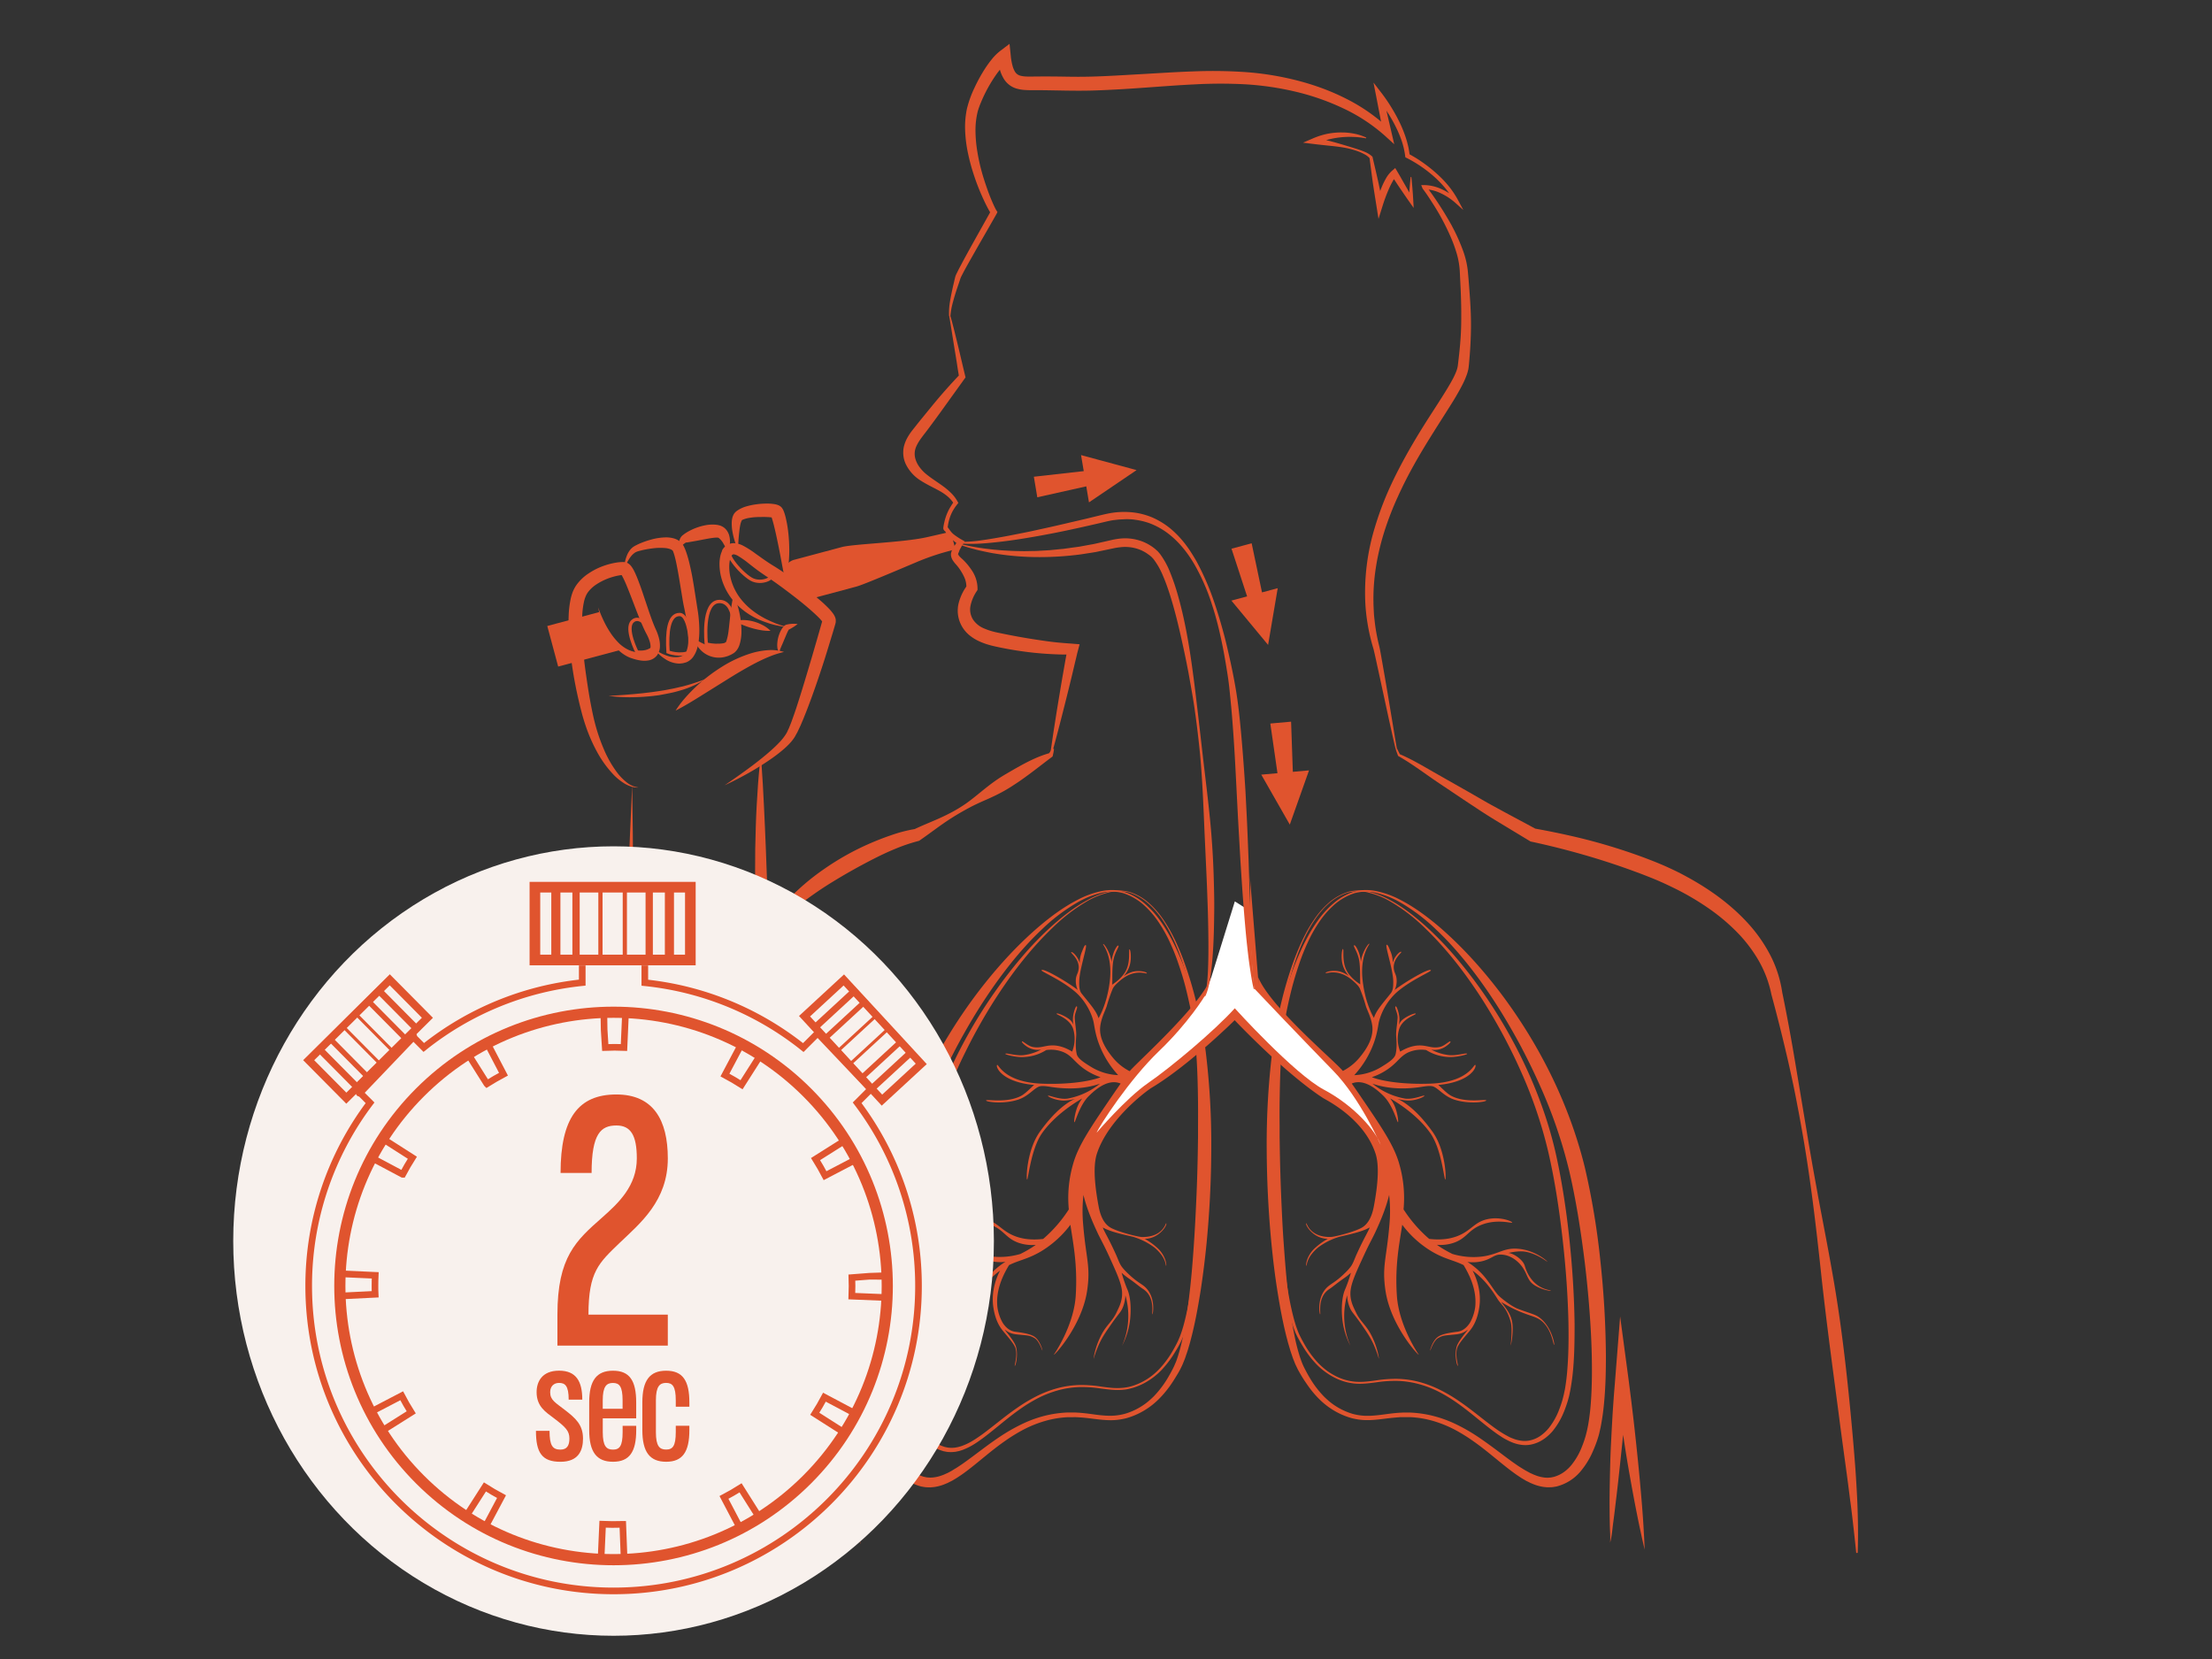 <svg id="Vrstva_1" data-name="Vrstva 1" xmlns="http://www.w3.org/2000/svg" viewBox="0 0 2000 1500"><rect x="0" y="0" width="2000" height="1500" fill="#333333" stroke="none"/><defs><style>.cls-1{fill:#e0542e;}.cls-2{fill:#fff;}.cls-10,.cls-11,.cls-12,.cls-13,.cls-14,.cls-15,.cls-16,.cls-17,.cls-18,.cls-3,.cls-5,.cls-6,.cls-7,.cls-8,.cls-9{fill:none;stroke:#e0542e;}.cls-10,.cls-3,.cls-5,.cls-7,.cls-8,.cls-9{stroke-miterlimit:10;}.cls-3{stroke-width:3px;}.cls-4{fill:#f8f1ed;}.cls-5{stroke-width:6px;}.cls-6{stroke-miterlimit:10;stroke-width:10.1px;}.cls-7{stroke-width:9.62px;}.cls-8{stroke-width:8.23px;}.cls-9{stroke-width:6.6px;}.cls-10{stroke-width:3.81px;}.cls-11,.cls-12,.cls-13,.cls-14{stroke-miterlimit:10;}.cls-11{stroke-width:7.07px;}.cls-12{stroke-width:6.04px;}.cls-13{stroke-width:4.85px;}.cls-14{stroke-width:2.8px;}.cls-15,.cls-16,.cls-17,.cls-18{stroke-miterlimit:10;}.cls-15{stroke-width:7.07px;}.cls-16{stroke-width:6.04px;}.cls-17{stroke-width:4.85px;}.cls-18{stroke-width:2.8px;}</style></defs><polygon class="cls-1" points="1140.39 700.4 1166.18 745.57 1183.57 696.55 1168.93 697.85 1167.35 652.5 1148.57 654.18 1155.04 699.1 1140.39 700.4"/><polygon class="cls-1" points="1113.38 543.04 1146.56 583.1 1155.26 531.82 1141.05 535.62 1131.69 491.22 1113.47 496.1 1127.58 539.24 1113.38 543.04"/><polygon class="cls-1" points="984.6 454.23 1027.65 425.05 977.44 411.48 979.88 425.97 934.77 431.04 937.88 449.63 982.17 439.73 984.6 454.23"/><path class="cls-1" d="M1235,125.08a71.13,71.13,0,0,0-11.73-1.29c-2-.08-3.9-.08-5.83,0s-3.88.21-5.8.43a76.05,76.05,0,0,0-22.14,5.94l-.77-5.28a117.12,117.12,0,0,1,13.39,2.57c4.41,1.12,8.77,2.38,13.11,3.69s8.69,2.59,13,4c2.14.76,4.29,1.53,6.39,2.46a20.75,20.75,0,0,1,6.08,3.91l.23.22.11.48c1.6,7,3.31,14,4.85,21,.79,3.52,1.49,7,2.23,10.56l2.14,10.55-5.88-.31c.68-2.57,1.46-5.13,2.28-7.67s1.75-5.07,2.8-7.57a65.47,65.47,0,0,1,3.62-7.38,26.62,26.62,0,0,1,5.56-7l2.87-2.46,1.87,3.16c2.46,4.11,4.76,8.28,7.15,12.41s4.66,8.35,6.91,12.57l-3.69,1.06c.1-1.76.21-3.52.34-5.29l.38-5.28c.29-3.52.58-7,1-10.56h.61c.41,3.53.7,7,1,10.56l.39,5.28c.12,1.77.23,3.53.33,5.29l.38,6.87-4.1-5.81c-2.77-3.9-5.44-7.88-8.13-11.81s-5.31-8-7.89-12l4.74.76a22.74,22.74,0,0,0-3.94,5.41q-1.8,3.27-3.27,6.71a146,146,0,0,0-5.34,14.34l-3.86,12.3-2-12.61-1.7-10.64c-.54-3.55-1.1-7.09-1.61-10.66-1-7.11-1.87-14.26-2.83-21.38l.35.7a16,16,0,0,0-4.92-3.83,41.84,41.84,0,0,0-6-2.7,73.89,73.89,0,0,0-12.93-3.39c-4.41-.75-8.88-1.23-13.33-1.69s-8.91-.92-13.28-1.47l-10-1.23,9.26-4a70.13,70.13,0,0,1,11.81-3.82,64.33,64.33,0,0,1,12.3-1.42c2.05,0,4.12,0,6.15.17s4.07.45,6.07.81a46.14,46.14,0,0,1,11.62,3.69Z"/><path class="cls-1" d="M953,677.26a53.2,53.2,0,0,1-1.23,6.38l-.07.33-.87.65c-9.41,7.07-18.38,14.27-28.12,21.06-2.46,1.72-4.92,3.31-7.38,4.92s-5,3.12-7.54,4.57c-5.14,2.89-10.49,5.43-16,7.84s-10.84,4.82-16,7.61-10.31,5.74-15.28,8.91c-10,6.31-19.31,13.7-29,20.36l-.47.32-1.23.34a157.18,157.18,0,0,0-19.92,6.75c-6.6,2.7-13.09,5.74-19.49,9q-19.18,9.74-37.54,21a314.66,314.66,0,0,0-35.07,24.84c-11,9.18-21.31,19.26-29.38,31.52l-1.23-.58a84.2,84.2,0,0,1,9.84-20.23q3.12-4.73,6.63-9.2t7.38-8.61a208.46,208.46,0,0,1,34.18-29.35,238.22,238.22,0,0,1,39.17-22.14c6.87-3.05,13.87-5.83,21-8.26a129.16,129.16,0,0,1,22.22-5.78l-1.72.65c10.7-5.14,21.91-9.14,32.33-14.57a129.89,129.89,0,0,0,15.09-9c4.81-3.36,9.37-7.16,14-10.91s9.21-7.38,14.08-10.72,10-6.21,15-9.11c10.11-5.79,20.8-11.61,32.53-14.92l-1,1c1.23-1.74,2.46-3.46,3.69-5.21Z"/><path class="cls-1" d="M1678.33,1404.13q-1.62-16-3.49-31.78c-.62-5.28-1.23-10.57-2-15.83l-2-15.83c-2.83-21.08-5.8-42.21-8.5-63.34-5.55-42.23-11.31-84.41-15.85-126.77s-9.5-84.75-16.88-126.65l-2.83-15.72-3-15.68c-2-10.47-4.34-20.91-6.63-31.25q-7.12-31.14-15.47-61.91h0l-.08-.33A101.74,101.74,0,0,0,1590,868.35a128.65,128.65,0,0,0-20.16-26.22,178.8,178.8,0,0,0-25.76-21.39,239,239,0,0,0-29.1-17.11c-5-2.46-10.16-4.92-15.34-7.17s-10.45-4.28-15.8-6.36c-10.69-4-21.49-7.83-32.39-11.31q-32.73-10.45-66.5-17.72l-1.1-.23-.77-.47-30.2-18.27q-7.57-4.61-15-9.47l-14.76-9.76L1308.4,713c-4.92-3.29-9.84-6.53-14.62-9.91-9.7-6.74-19.12-13.63-29.29-19.4l-.38-.21-.11-.29c-.75-2-1.49-4-2.13-6l1.23-.49c.86,1.89,1.81,3.69,2.77,5.61l-.49-.52c10.94,4.63,21.18,10.75,31.34,16.58l30.67,17.41,15.27,8.78c5,2.88,10.2,5.64,15.33,8.45,10.29,5.59,20.72,11.07,31.09,16.74l-1.87-.7q17.22,3.07,34.43,7t34,9c11.23,3.4,22.37,7.14,33.35,11.3,2.75,1.08,5.48,2.1,8.23,3.22s5.48,2.28,8.21,3.46c5.42,2.46,10.8,4.92,16.06,7.74,21,11.07,41,24.77,57.48,42.42a135.07,135.07,0,0,1,21.13,29.42,106.44,106.44,0,0,1,11.31,34.63l-.07-.36c4.33,20.91,8.17,42,11.7,63.07l10.55,63.15c1.71,10.53,3.54,21,5.37,31.54l2.85,15.74c1,5.25,1.85,10.5,2.87,15.74,3.93,20.91,8.07,41.93,11.75,63,7.58,42,12.57,84.47,16.67,127,1,10.63,2,21.24,2.88,31.88s1.75,21.27,2.37,32c.32,5.33.63,10.67.88,16s.41,10.68.53,16c.27,10.68.27,21.38-.12,32.07Z"/><path class="cls-1" d="M1455.79,1394.8a80.5,80.5,0,0,0,0-9.32c-.14-3.08-.26-6.24-.31-9.36-.13-6.22-.16-12.45-.18-18.68.07-12.45.34-24.91.7-37.35.17-6.23.49-12.44.8-18.65s.65-12.43,1-18.65.8-12.41,1.23-18.59,1-12.3,1.46-18.55l4.37-55.35,7.38,55.1c.86,6.44,1.62,12.87,2.46,19.29l2.32,19.36q2.22,19.38,4.16,38.84t3.52,38.93c.49,6.49,1,13,1.35,19.52l.57,9.84c.13,3.27.32,6.53.4,9.84-.78-3.17-1.47-6.37-2.22-9.55l-2.07-9.58c-1.37-6.38-2.63-12.78-3.9-19.17q-3.69-19.23-7-38.5c-2.18-12.85-4.12-25.73-6-38.61s-3.61-25.83-5.26-38.84l11.76-.2c-1.06,12.4-2.3,24.81-3.45,37.16s-2.46,24.7-3.76,37-2.63,24.69-4.16,37c-.72,6.15-1.45,12.3-2.3,18.54S1457.47,1388.74,1455.79,1394.8Z"/><path class="cls-1" d="M727.73,1401c1.49-13.19,3.53-26.25,5.52-39.36l3.24-19.54c1.12-6.51,2.25-13,3.44-19.5,2.37-13,4.74-26,7.25-38.91l1.91-9.72c.64-3.25,1.23-6.52,2-9.74,1.39-6.45,2.71-12.83,3.83-19.17l6.68-38,5,38.34L769,1264l1.16,9.34c.38,3.13.69,6.28,1,9.41.67,6.29,1.32,12.56,1.91,18.86s1.23,12.56,1.65,18.87c.87,12.6,1.57,25.21,2.17,37.83.15,6.31.4,12.62.47,18.94.07,3.2-.07,6.37-.09,9.5a36.51,36.51,0,0,0,.85,9.32,32.93,32.93,0,0,1-2.58-9.19c-.5-3.16-.82-6.27-1.38-9.34-1.06-6.23-2-12.48-2.94-18.7-1.93-12.46-3.91-24.89-5.64-37.34s-3.78-24.88-5.45-37.33l-5.33-37.48,11.69.31c-1.12,6.67-2.6,13.2-4,19.68L758.25,1286c-1.49,6.44-2.91,12.88-4.45,19.3l-2.27,9.63-2.46,9.62q-2.4,9.62-4.92,19.2L739,1362.9C735.4,1375.63,731.84,1388.38,727.73,1401Z"/><path class="cls-1" d="M859.2,285.48c.78,2.34,1.33,4.55,1.93,6.83l1.76,6.81,3.33,13.63c1.12,4.54,2.17,9.1,3.25,13.65s2.11,9,3.26,13.68l.28,1.12-.89,1.23-21.7,30.18-5.49,7.53-5.56,7.49c-3.77,5.13-7.82,9.75-10.12,14.37a20.42,20.42,0,0,0-1.46,3.44,14.85,14.85,0,0,0-.7,3.37,16.61,16.61,0,0,0,.87,7,24,24,0,0,0,3.69,6.86,34.63,34.63,0,0,0,5.78,6c4.53,3.76,9.84,7,15,10.77a62.66,62.66,0,0,1,7.45,6.26,33.57,33.57,0,0,1,6,7.91l.61,1.11-.74.95A46.75,46.75,0,0,0,862,461a36,36,0,0,0-2.77,5.81,39.4,39.4,0,0,0-1.77,6.22c-.22,1.06-.39,2.12-.54,3.2,0,.27-.08.53-.1.8v.6a.11.11,0,0,0,0-.08.83.83,0,0,0-.21-.54c-.1-.11-.1-.1,0-.09l.55.09.48.72a39.67,39.67,0,0,0,2.46,3.29,17.73,17.73,0,0,0,2.85,2.62c1.08.82,2.22,1.59,3.4,2.37l1.74,1.11L870,488.2l2.3,1.31L870.62,492c-.29.4-.53.76-.73,1.08s-.38.7-.59,1.11l-.64,1.23-.69,1.23a9,9,0,0,0-.48,1l-.43,1.23-.48,1.32-.12.33v.09h0l.07-.17a1.54,1.54,0,0,0,0-.85l-.4,2.46c-.15.19-.08.24.12-.29a3.35,3.35,0,0,0,.11-.55,1.93,1.93,0,0,0,0-.34h0V501a3.62,3.62,0,0,0,.17.56,5.07,5.07,0,0,0,.7,1.13A23.63,23.63,0,0,0,870,505.4a52.71,52.71,0,0,1,6.55,7.29q1.49,2,2.78,4a30.74,30.74,0,0,1,2.39,4.72A29.71,29.71,0,0,1,883.84,532v1.37l-.88,1.39a36.74,36.74,0,0,0-5.55,13.4,17.05,17.05,0,0,0,2.46,12.17,21.91,21.91,0,0,0,10.2,8,54.85,54.85,0,0,0,7,2.46c2.46.69,5,1.23,7.75,1.77q16.15,3.38,32.52,5.85c5.46.81,10.91,1.65,16.35,2.23,2.73.31,5.44.54,8.17.77l4.09.32,2,.13,2.34.19,5.85.47-1.5,5.66-.33,1.23-.37,1.46-.71,3-1.44,6L969,611.69c-1.94,7.95-3.87,15.9-5.89,23.83s-4,15.88-6.08,23.8-4.18,15.82-6.45,23.74l-1.15-.29c1.23-8.06,2.36-16.19,3.62-24.28s2.53-16.18,3.87-24.25S959.57,618.1,961,610l2.11-12.1,1.11-6,.57-3,.29-1.54.37-1.73,4.35,6.15h-8.34c-2.86,0-5.71-.12-8.6-.25q-8.61-.4-17-1.23A315.76,315.76,0,0,1,902.15,585c-2.72-.59-5.67-1.23-8.61-2.12a59.18,59.18,0,0,1-8.72-3.3,40.61,40.61,0,0,1-8.36-5.27,29.25,29.25,0,0,1-6.74-8,28.45,28.45,0,0,1-3.13-20.15,45.2,45.2,0,0,1,8-17l-.87,2.75a21.09,21.09,0,0,0-2.25-10.85c-.6-1.23-1.23-2.46-2-3.69a42.8,42.8,0,0,0-4.92-6.82,29.25,29.25,0,0,1-3.22-4.12,11.52,11.52,0,0,1-1.23-2.94,8.46,8.46,0,0,1-.29-1.67V500.7a3.22,3.22,0,0,1,.16-.82,4.43,4.43,0,0,1,.66-1.23l-.41,2.46a4.67,4.67,0,0,1,0-2.23,1.61,1.61,0,0,1,.18-.52l.07-.16v-.08l.16-.32.61-1.23.79-1.53a15.65,15.65,0,0,1,.9-1.44l.77-1.12.79-1.23a13.37,13.37,0,0,1,.88-1.23,13.74,13.74,0,0,0,.93-1.23l.65,3.69-1.78-1.23-1.79-1.36C862.3,489,861.14,488,860,487a22.1,22.1,0,0,1-3.29-3.41,44.13,44.13,0,0,1-2.46-3.76l1,.79a3.83,3.83,0,0,1-1.48-.93,3.07,3.07,0,0,1-.86-2V477l.07-.43.13-.86c.19-1.14.41-2.29.68-3.42a50.22,50.22,0,0,1,2-6.7,49.09,49.09,0,0,1,3-6.35c1.23-2,2.46-4,3.79-5.83l-.14,2.07c-2.93-5-7.71-8.69-13-11.63s-11-5.52-16.55-9.05a36.32,36.32,0,0,1-14-15.33,24.72,24.72,0,0,1-2.21-11.21,23.09,23.09,0,0,1,.92-5.78,33,33,0,0,1,2-5.19,51.41,51.41,0,0,1,5.59-8.61l5.85-7.38L837,374l5.9-7.22c7.87-9.65,16.19-19,24.81-28.05l-.62,2.36c0-.36-.07-.68-.09-.94v-.32a1.51,1.51,0,0,0-.07-.37l-.3-1.78-.58-3.47L865,327.26l-2.27-13.84-2.22-13.84c-.74-4.59-1.43-9.32-2.32-13.76Z"/><path class="cls-1" d="M1261.83,677.17c-2.57-11-5-21.92-7.38-32.91l-7.13-32.91-3.58-16.44-.92-4.1-.46-2-.46-1.87c-.79-2.73-1.63-5.46-2.29-8.24a168.86,168.86,0,0,1-3.41-16.8,163,163,0,0,1-1.76-17.09,201.32,201.32,0,0,1,8.61-67.85,282.36,282.36,0,0,1,11.77-32.16c4.58-10.44,9.71-20.61,15.16-30.56s11.24-19.68,17.22-29.24,12.2-18.93,18.09-28.35c2.94-4.68,5.83-9.4,8.33-14.14a66,66,0,0,0,3.22-7.06,27,27,0,0,0,1-3.39c.11-.56.19-1,.28-1.62l.24-2.07c1.36-11.07,2.46-22.14,2.73-33.13s.07-22.14-.42-33.35l-.8-16.74a71.37,71.37,0,0,0-2.72-15.75,125.92,125.92,0,0,0-5.64-15.47q-3.32-7.6-7.27-15t-8.45-14.4c-3-4.69-6-9.4-9.36-13.8l-.16-.22-.11-.26-.11-.27-1.07-2.65h2.86a39.49,39.49,0,0,1,16.35,4.05,58.27,58.27,0,0,1,7.26,4.1,55.44,55.44,0,0,1,6.63,5.11l-2.8,2.13a75,75,0,0,0-8.36-12.37,96,96,0,0,0-10.44-10.8,117.62,117.62,0,0,0-24.84-16.84l-1-.52-.15-1.17a68.45,68.45,0,0,0-3.35-14.26,106.39,106.39,0,0,0-5.9-13.6,132.52,132.52,0,0,0-7.51-12.82A138.26,138.26,0,0,0,1245,88.44l5.27-2.54,7.77,33.43,2.57,11.07-8.61-7.81a156.73,156.73,0,0,0-38.1-24.9,217.21,217.21,0,0,0-43-14.91,264.45,264.45,0,0,0-45.3-6.57,427.81,427.81,0,0,0-46.14.12c-15.45.73-31,2-46.54,3.07-7.79.56-15.59,1.09-23.37,1.5s-15.61.81-23.57,1c-15.87.37-31.5-.27-46.9-.36-3.84,0-7.68.1-12.06-.15a35.17,35.17,0,0,1-7-1.07,20,20,0,0,1-12.75-9.65A31.2,31.2,0,0,1,904.34,64a64,64,0,0,1-2.26-12.73l9.47,4.24a40.7,40.7,0,0,0-5.93,5.66,83.24,83.24,0,0,0-5.47,7.1,131.08,131.08,0,0,0-9.34,15.84c-1.38,2.74-2.65,5.54-3.81,8.35a67.16,67.16,0,0,0-3,8.38,70.38,70.38,0,0,0-2,17.82,120.52,120.52,0,0,0,1.66,18.38,171,171,0,0,0,4,18.29c1.65,6,3.69,12,5.81,17.94,1.09,2.95,2.25,5.88,3.48,8.76q.93,2.18,1.92,4.28c.33.7.66,1.4,1,2.07s.71,1.36,1,1.78l1,1.59-.72,1.4c-.59,1.1-1.1,2-1.64,2.94l-1.6,2.8-3.19,5.6-6.42,11.18c-4.27,7.4-8.53,14.92-12.7,22.3-2.08,3.69-4.17,7.5-6.06,11.23a25.61,25.61,0,0,0-1.15,2.56l-1,3-2.07,6.09c-1.34,4.06-2.63,8.13-3.69,12.3a67.29,67.29,0,0,0-2.31,12.5h-1.23a61.35,61.35,0,0,1,.86-13.05c.69-4.29,1.59-8.54,2.52-12.76l1.46-6.31.75-3.14a19.9,19.9,0,0,1,1.39-3.37c1.93-3.95,4-7.73,6-11.53,4.11-7.58,8.29-15.09,12.48-22.59l6.3-11.26,3.14-5.62,1.56-2.8c.5-.91,1.06-1.92,1.47-2.72l.25,3a13.81,13.81,0,0,1-.82-1.23l-.67-1.1c-.43-.73-.82-1.45-1.23-2.18-.78-1.45-1.52-2.9-2.25-4.37-1.44-2.92-2.79-5.88-4.09-8.85a193,193,0,0,1-6.9-18.25,177.29,177.29,0,0,1-5.1-19,121.83,121.83,0,0,1-2.54-19.68,80.28,80.28,0,0,1,1.55-20.34,97,97,0,0,1,6.84-19.07A142.82,142.82,0,0,1,890.64,62a97.41,97.41,0,0,1,6-8.28A46,46,0,0,1,904.4,46l8.38-6.37,1.09,10.61a53.22,53.22,0,0,0,1.91,10.25,20.51,20.51,0,0,0,1.76,4.05,8.1,8.1,0,0,0,5.45,4,23.48,23.48,0,0,0,4.57.62c3.41.17,7.38,0,11.32,0,7.88-.06,15.73,0,23.5.13s15.5.21,23.15,0c15.36-.36,30.94-1.41,46.46-2.27s31.13-1.94,46.85-2.46a435,435,0,0,1,47.36.63,264.65,264.65,0,0,1,47,7.68A229.73,229.73,0,0,1,1196,80a204,204,0,0,1,21.9,9.64,162.45,162.45,0,0,1,39,27.66l-6.15,3.27-6.44-33.4-2.46-12.51,7.69,10a146.74,146.74,0,0,1,8.72,12.82,151.33,151.33,0,0,1,7.38,13.53,110.66,110.66,0,0,1,5.72,14.38c.77,2.46,1.44,5,2,7.52a72.26,72.26,0,0,1,1.23,7.73l-1.23-1.67a112.5,112.5,0,0,1,13.32,8.16,130.66,130.66,0,0,1,12.17,9.7A101.4,101.4,0,0,1,1309.64,168a81.18,81.18,0,0,1,8.69,13l4.74,8.85-7.53-6.73a55.88,55.88,0,0,0-13-8.46,35.64,35.64,0,0,0-14.76-3.55l1.79-2.62.12.28-.27-.47a287.15,287.15,0,0,1,18.9,28.21,171.42,171.42,0,0,1,14.76,30.86,77.82,77.82,0,0,1,4,17.09c.55,5.7,1,11.22,1.41,16.87.86,11.21,1.6,22.54,1.52,33.94s-.76,22.78-1.84,34.05l-.21,2.1c-.09.73-.22,1.73-.38,2.54a38.59,38.59,0,0,1-1.32,4.7,74.38,74.38,0,0,1-3.57,8.32c-2.62,5.25-5.51,10.17-8.43,15.06-12,19.23-24.3,37.75-35.18,57.13-5.43,9.68-10.52,19.53-15.06,29.61a277.88,277.88,0,0,0-12,30.74c-6.68,20.91-10.6,42.87-10.19,64.87,0,2.75.19,5.49.3,8.24s.38,5.49.71,8.22a157.83,157.83,0,0,0,2.59,16.32c.51,2.71,1.23,5.38,1.85,8.07.16.7.34,1.54.47,2.24l.39,2.09.75,4.16,2.91,16.6c3.86,22.14,7.38,44.28,11.17,66.42Z"/><path class="cls-1" d="M1224.68,807.59a52.14,52.14,0,0,0-18.13,10.3,81.34,81.34,0,0,0-13.82,15.81,130.54,130.54,0,0,0-10.32,18.39,190.45,190.45,0,0,0-7.82,19.68q-3.39,10-6.15,20.24c-1.77,6.81-3.34,13.69-4.77,20.59s-2.46,13.75-3.38,20.72-1.42,13.95-1.86,21c-1,14-1.23,28.12-1.45,42.21q-.12,10.59,0,21.15v10.58l.16,10.57q.36,21.15,1.23,42.3c.61,14.1,1.23,28.19,2.24,42.26s2.08,28.13,3.59,42.13,3.32,28,6.15,41.7a169.2,169.2,0,0,0,5.15,20.19c.59,1.6,1.1,3.26,1.76,4.81a49.7,49.7,0,0,0,2.09,4.63q2.34,4.67,5,9.14a89.38,89.38,0,0,0,12.47,16.43,69.74,69.74,0,0,0,7.72,6.75,62,62,0,0,0,8.74,5.35,60.79,60.79,0,0,0,9.5,3.77,51.09,51.09,0,0,0,10,1.73c6.82.45,13.74-.48,20.79-1.44,3.53-.45,7.08-.91,10.69-1.16.89-.08,1.8-.11,2.7-.16s1.81-.09,2.72-.07h5.44a102.49,102.49,0,0,1,21.47,3.22A109.8,109.8,0,0,1,1317,1288a161.25,161.25,0,0,1,18.76,10.75c6,4,11.76,8.2,17.46,12.46s11.32,8.61,17,12.52c1.44,1,2.87,2,4.32,2.89s2.91,1.83,4.38,2.69,3,1.6,4.44,2.46l2.26,1,1.12.52,1.14.43A33,33,0,0,0,1397,1336l2.26.11,2.22-.16a11.74,11.74,0,0,0,2.2-.36l1.08-.22.54-.11.53-.2A28.44,28.44,0,0,0,1414,1331a35.1,35.1,0,0,0,6.8-6.37,61.91,61.91,0,0,0,9.66-16.94,96.69,96.69,0,0,0,3.25-9.55c.46-1.61.81-3.21,1.23-4.82l1-4.92a196.3,196.3,0,0,0,2.46-20.5c1-13.85,1.11-27.88.82-41.91s-1.08-28.08-2.15-42.11-2.46-28-4.13-42c-3.46-27.92-7.72-55.79-14.07-83a436.52,436.52,0,0,0-27.25-79q-4.29-9.58-8.95-19c-3.12-6.26-6.3-12.52-9.63-18.68-6.74-12.3-13.83-24.44-21.49-36.22s-15.8-23.25-24.6-34.25q-6.59-8.24-13.65-16.1t-14.76-15.08a164.76,164.76,0,0,0-33.66-25.28,78.75,78.75,0,0,0-19.51-7.72A39.84,39.84,0,0,0,1224.68,807.59Zm-.41-1.29c7-2.2,14.42-1.88,21.39-.34a83.41,83.41,0,0,1,20.1,7.46c12.74,6.52,24.29,15.09,35.2,24.29,21.68,18.63,40.8,40.13,57.93,63,34.08,46,60.14,98.4,74,154.62A674.58,674.58,0,0,1,1447,1140.1a846.56,846.56,0,0,1,5,85.57c0,14.33-.3,28.67-1.69,43a214.17,214.17,0,0,1-3.07,21.68c-.42,1.8-.81,3.62-1.23,5.43s-1,3.69-1.56,5.44a111.31,111.31,0,0,1-4,10.44,72.21,72.21,0,0,1-12,19.42,41.44,41.44,0,0,1-20.09,12.66l-.74.22-.76.14-1.52.25a18.87,18.87,0,0,1-3.08.35c-1,0-2,.08-3.09.07l-3-.27a41,41,0,0,1-11.34-3.25l-1.33-.56-1.23-.64-2.54-1.23c-1.58-1-3.26-1.85-4.78-2.88s-3.09-2-4.55-3.07-2.95-2.13-4.39-3.21c-11.48-8.74-21.93-18.2-33.41-26.25a154.3,154.3,0,0,0-17.76-11,106.14,106.14,0,0,0-19.27-7.7,89.11,89.11,0,0,0-20.45-3.39h-7.79a16.07,16.07,0,0,0-2.6.14c-3.48.22-7,.62-10.47,1-7,.86-14.2,1.91-21.57,1.47a60,60,0,0,1-10.9-1.79,66.57,66.57,0,0,1-10.29-3.9,67.87,67.87,0,0,1-18-12.54,87.2,87.2,0,0,1-7.37-8.12c-2.29-2.84-4.35-5.83-6.38-8.84s-3.85-6.15-5.61-9.28c-.88-1.56-1.66-3.31-2.46-4.92s-1.4-3.39-2.11-5.09-1.23-3.42-1.83-5.14l-.88-2.58-.77-2.59c-.51-1.73-1-3.45-1.53-5.19l-1.36-5.22c-3.56-13.93-6.08-28-8.32-42.11s-3.92-28.29-5.31-42.46q-4.1-42.55-4.27-85.37a691,691,0,0,1,4.71-85.44c.85-7.1,2-14.19,3.24-21.25a215.21,215.21,0,0,1,4.82-21c1.93-6.86,3.91-13.73,6.15-20.51s4.57-13.53,7.23-20.16c5.36-13.21,11.56-26.18,19.89-37.83a85.74,85.74,0,0,1,14.38-15.88,54.2,54.2,0,0,1,18.57-10.53Z"/><path class="cls-1" d="M1218.39,807.13a48.05,48.05,0,0,0-16.84,9.77,67.67,67.67,0,0,0-6.86,7,77.88,77.88,0,0,0-5.93,7.84,127.79,127.79,0,0,0-9.58,17.14,181.11,181.11,0,0,0-7.38,18.24A338.87,338.87,0,0,0,1161.3,905c-1.47,6.41-2.46,12.82-3.46,19.3s-1.54,13-2,19.54c-2,26.14-2.28,52.43-2,78.72s1.42,52.51,3.33,78.72c1,13.1,2.08,26.17,3.61,39.2s3.37,26,6,38.86c1.35,6.38,2.85,12.75,4.82,19,.51,1.54,1.09,3,1.62,4.57a48.07,48.07,0,0,0,1.91,4.43c1.39,2.93,3,5.82,4.59,8.61a86.65,86.65,0,0,0,11.47,15.71,60.75,60.75,0,0,0,7.13,6.57,53.57,53.57,0,0,0,8.11,5.3,48.36,48.36,0,0,0,18.36,5.72,60.54,60.54,0,0,0,9.71,0c3.25-.25,6.48-.72,9.75-1.15a114.3,114.3,0,0,1,19.82-1.4,86.21,86.21,0,0,1,19.68,2.93,98.93,98.93,0,0,1,18.57,7.18,142.24,142.24,0,0,1,17.1,10.15c11,7.45,21,16.1,31.53,23.79,1.33.94,2.65,1.89,4,2.79s2.72,1.76,4.1,2.61,2.79,1.6,4.18,2.37a27.23,27.23,0,0,0,4.34,2,30.4,30.4,0,0,0,9,2.23,22.17,22.17,0,0,0,9-1,26.34,26.34,0,0,0,8.14-4.19,37.38,37.38,0,0,0,6.69-6.43,62.18,62.18,0,0,0,9.29-16.53c1.17-3,2.19-6,3.09-9.13.39-1.55.8-3.08,1.16-4.64l1-4.73a190.09,190.09,0,0,0,2.29-19.33c1-13,1.11-26.12.92-39.2-.5-26.2-2.46-52.39-5.45-78.44s-6.91-52-12.78-77.49a404.1,404.1,0,0,0-25.25-74c-2.64-6-5.46-11.88-8.37-17.74s-5.91-11.67-9.06-17.41c-6.31-11.47-13-22.76-20.18-33.68-14.44-21.85-30.75-42.66-49.73-60.71a158.65,158.65,0,0,0-31.33-23.63,73,73,0,0,0-18.16-7.28A36.4,36.4,0,0,0,1218.39,807.13Zm-.18-.56a36.93,36.93,0,0,1,19.68-.24,76.68,76.68,0,0,1,18.45,7.2c11.68,6.24,22.14,14.44,32,23.19a298.19,298.19,0,0,1,27.57,28.41q12.88,15.06,24.27,31.32a444,444,0,0,1,39.58,68.68q8.37,18,15,36.8a369.34,369.34,0,0,1,11.24,38.13c3,12.91,5.43,25.93,7.53,39s3.82,26.15,5.23,39.28c2.84,26.24,4.58,52.62,4.92,79,0,13.22-.12,26.45-1.23,39.69a197,197,0,0,1-2.62,19.81l-1,4.92c-.41,1.64-.87,3.28-1.32,4.92-1,3.21-2.07,6.39-3.35,9.52a67.2,67.2,0,0,1-10.22,17.6c-4.47,5.22-10.24,9.71-17.08,11.65a25.9,25.9,0,0,1-10.5,1,33.64,33.64,0,0,1-10-2.68c-1.61-.61-3.08-1.45-4.61-2.2a40.92,40.92,0,0,1-4.34-2.57c-1.4-.92-2.83-1.81-4.17-2.79s-2.7-1.93-4-2.93c-10.58-8-20.37-16.77-31.07-24.31a140.64,140.64,0,0,0-16.64-10.27,95.4,95.4,0,0,0-18.13-7.13,85.05,85.05,0,0,0-19.22-3,113.84,113.84,0,0,0-19.52,1.23c-6.5.84-13.16,1.75-19.86,1.13a49.75,49.75,0,0,1-19.09-5.85,61.88,61.88,0,0,1-15.9-12.08,92.15,92.15,0,0,1-12-16c-1.74-2.83-3.37-5.71-4.92-8.69-.68-1.52-1.5-3-2.09-4.58s-1.23-3.12-1.77-4.69c-2.16-6.3-3.81-12.73-5.34-19.16-2.92-12.92-5-26-6.86-39s-3.26-26.19-4.41-39.36-2-26.3-2.59-39.47-1-26.36-1-39.56v-9.83l.1-9.84c.13-6.6.31-13.2.59-19.8q.76-19.77,2.85-39.49c.69-6.57,1.59-13.11,2.61-19.68s2.4-13,4-19.43a335.66,335.66,0,0,1,11.58-37.84c4.73-12.3,10.2-24.44,17.73-35.31a79.55,79.55,0,0,1,13-14.88,48.59,48.59,0,0,1,17-9.77Z"/><path class="cls-1" d="M1016.11,806.3a54.24,54.24,0,0,1,18.66,10.48,86.45,86.45,0,0,1,14.38,15.88c8.32,11.65,14.52,24.6,19.89,37.83,2.65,6.63,5,13.37,7.23,20.16s4.25,13.63,6.15,20.51,3.47,14,4.82,21,2.39,14.15,3.23,21.25a689,689,0,0,1,4.71,85.44q-.14,42.76-4.26,85.38-2.09,21.27-5.32,42.45c-2.25,14.1-4.76,28.18-8.31,42.11l-1.37,5.22c-.48,1.74-1,3.46-1.52,5.19l-.78,2.59-.88,2.58c-.62,1.72-1.1,3.44-1.82,5.14s-1.32,3.41-2.12,5.09-1.61,3.41-2.46,4.92c-1.76,3.15-3.69,6.24-5.61,9.28a95,95,0,0,1-6.37,8.84,87.31,87.31,0,0,1-7.38,8.12,67.82,67.82,0,0,1-18,12.54,66.29,66.29,0,0,1-10.3,3.9,59.78,59.78,0,0,1-10.89,1.79c-7.38.44-14.59-.61-21.58-1.47-3.51-.43-7-.83-10.46-1-.86-.08-1.74-.09-2.6-.14a16.25,16.25,0,0,0-2.61,0h-5.19a88.6,88.6,0,0,0-20.44,3.4,105.1,105.1,0,0,0-19.27,7.69,154.55,154.55,0,0,0-17.78,11c-11.46,8-21.91,17.51-33.39,26.25-1.44,1.08-2.89,2.17-4.39,3.21s-3,2.07-4.56,3.07-3.19,1.92-4.78,2.88l-2.53,1.23-1.23.64-1.33.56a41,41,0,0,1-11.34,3.25l-3.05.27c-1,0-2,0-3.07-.07a18.62,18.62,0,0,1-3.08-.35l-1.52-.25-.77-.14-.73-.22A41.44,41.44,0,0,1,812,1331.08a71.81,71.81,0,0,1-12-19.42,105.06,105.06,0,0,1-4-10.44c-.58-1.77-1-3.69-1.57-5.44s-.83-3.63-1.23-5.43a211,211,0,0,1-3.08-21.68c-1.39-14.41-1.68-28.75-1.68-43.05a846.72,846.72,0,0,1,5-85.57,676.74,676.74,0,0,1,14.07-84.72c13.86-56.19,39.91-108.63,74-154.62,17.14-22.92,36.25-44.42,57.93-63,10.91-9.21,22.45-17.78,35.21-24.3a83.34,83.34,0,0,1,20.09-7.46C1001.69,804.42,1009.16,804.1,1016.11,806.3Zm-.41,1.29a39.84,39.84,0,0,0-20.65-.13,78.75,78.75,0,0,0-19.51,7.72,164.39,164.39,0,0,0-33.66,25.28q-7.68,7.24-14.76,15.08t-13.65,16.1c-8.78,11-16.93,22.48-24.6,34.25s-14.76,23.91-21.49,36.21q-5,9.24-9.63,18.69t-9,19a436,436,0,0,0-27.3,79c-6.34,27.18-10.61,55.06-14.07,83q-2.55,20.91-4.14,42c-1.06,14-1.85,28.07-2.16,42.1s-.17,28.07.84,41.92a195.79,195.79,0,0,0,2.46,20.49l1,4.92c.42,1.61.79,3.21,1.23,4.82a95.18,95.18,0,0,0,3.25,9.56,61.66,61.66,0,0,0,9.66,16.94,34.87,34.87,0,0,0,6.81,6.37,28.25,28.25,0,0,0,8.1,4.06l.53.2.54.11,1.08.22a10.87,10.87,0,0,0,2.19.35l2.23.16,2.26-.11a33,33,0,0,0,9.13-2.21l1.14-.43,1.12-.52,2.27-1c1.47-.81,3-1.51,4.44-2.46s2.94-1.73,4.37-2.69,2.88-1.91,4.32-2.89c5.72-4,11.33-8.27,17-12.52s11.47-8.49,17.46-12.46a162.09,162.09,0,0,1,18.76-10.75,109.8,109.8,0,0,1,20.32-7.63,102.49,102.49,0,0,1,21.47-3.22h5.44c.91,0,1.81,0,2.72.07s1.81.08,2.7.16c3.61.25,7.16.7,10.69,1.16,7,1,14,1.89,20.79,1.44a51.85,51.85,0,0,0,10-1.74,59.79,59.79,0,0,0,9.5-3.76,62,62,0,0,0,8.74-5.35,71.75,71.75,0,0,0,7.72-6.75,89.45,89.45,0,0,0,12.47-16.44c1.76-3,3.45-6,5-9.14.8-1.54,1.38-3.08,2.09-4.62s1.16-3.21,1.76-4.81a168.87,168.87,0,0,0,5.15-20.2c2.78-13.71,4.58-27.69,6.15-41.69s2.65-28.06,3.59-42.13,1.63-28.16,2.24-42.26,1-28.2,1.23-42.3l.16-10.58v-10.57q.08-10.59,0-21.15c-.18-14.09-.5-28.18-1.46-42.21q-.66-10.54-1.85-21c-.88-7-1.89-13.8-3.39-20.73s-3-13.77-4.76-20.59-3.83-13.53-6.15-20.23a185.21,185.21,0,0,0-7.82-19.68,129.49,129.49,0,0,0-10.31-18.39,81.35,81.35,0,0,0-13.81-15.82A52.35,52.35,0,0,0,1015.7,807.59Z"/><path class="cls-1" d="M1021.71,806.58a48.86,48.86,0,0,1,17.22,10A80,80,0,0,1,1052,831.66c7.57,11.07,13.07,23.3,17.82,35.75a344.32,344.32,0,0,1,11.65,38.26c1.66,6.45,2.94,13.06,4.06,19.68s1.93,13.22,2.63,19.86q2.13,19.9,2.88,39.93c.27,6.65.45,13.32.59,20l.1,10v10c0,13.34-.45,26.67-1,40s-1.46,26.63-2.58,39.91-2.62,26.54-4.42,39.75-4,26.41-6.85,39.46c-1.55,6.51-3.13,13-5.32,19.4a85.94,85.94,0,0,1-3.83,9.39,100.08,100.08,0,0,1-4.92,8.82,95,95,0,0,1-12,16.2,62.31,62.31,0,0,1-16,12.38,55.19,55.19,0,0,1-9.31,4c-1.6.56-3.26.92-4.92,1.34a29.78,29.78,0,0,1-5,.74c-6.78.7-13.53-.23-20.09-1.06a113.69,113.69,0,0,0-19.68-1.32,84.09,84.09,0,0,0-19.43,3,96.83,96.83,0,0,0-18.31,7.22,140.5,140.5,0,0,0-16.81,10.43c-10.8,7.65-20.66,16.52-31.34,24.6-5.37,4-10.92,8-17.33,10.64-.81.31-1.57.7-2.46,1l-2.46.78c-.83.26-1.72.39-2.58.58l-1.3.26-1.33.12a21.74,21.74,0,0,1-2.67.16l-2.69-.12c-.89-.07-1.77-.28-2.66-.43-.43-.09-.89-.15-1.32-.25l-1.23-.4a30.63,30.63,0,0,1-9.48-4.72,42,42,0,0,1-7.65-7.19A67.65,67.65,0,0,1,824.52,1282c-1.23-3.17-2.39-6.39-3.36-9.64-.43-1.64-.91-3.3-1.31-4.91s-.73-3.33-1.05-5a198.59,198.59,0,0,1-2.61-20c-.6-6.69-.91-13.38-1.11-20.06s-.21-13.37-.17-20c.31-26.73,2.07-53.38,4.92-80q2.13-19.9,5.26-39.7c2.12-13.19,4.53-26.34,7.56-39.36a375.45,375.45,0,0,1,11.28-38.6q6.6-19,15-37.23a449.43,449.43,0,0,1,39.79-69.54c7.65-10.95,15.77-21.58,24.41-31.75a302.22,302.22,0,0,1,27.76-28.82c10-8.88,20.49-17.22,32.28-23.55a75.85,75.85,0,0,1,18.58-7.38A37.12,37.12,0,0,1,1021.71,806.58Zm-.18.57a36.58,36.58,0,0,0-19.53-.1,74.18,74.18,0,0,0-18.34,7.38,160,160,0,0,0-31.57,24c-19.19,18.32-35.55,39.36-50.06,61.5-7.27,11.07-14,22.49-20.32,34.1-3.16,5.81-6.15,11.7-9.09,17.64s-5.76,11.91-8.42,18a412.43,412.43,0,0,0-25.37,74.9c-5.89,25.76-9.75,52-12.83,78.35s-4.92,52.89-5.48,79.3c-.19,13.23,0,26.48.92,39.63a194.92,194.92,0,0,0,2.29,19.56c.28,1.59.63,3.18.95,4.78s.77,3.14,1.16,4.7q1.33,4.71,3.09,9.25a63.06,63.06,0,0,0,9.3,16.9,37.66,37.66,0,0,0,6.72,6.57,26.31,26.31,0,0,0,8.19,4.29l1.09.38c.37.1.75.15,1.12.23.75.14,1.5.34,2.25.42l2.3.14a17.62,17.62,0,0,0,2.3-.09l1.16-.07,1.15-.21c.77-.16,1.54-.25,2.29-.47l2.27-.66c.76-.2,1.48-.56,2.23-.83,6-2.33,11.44-6,16.78-9.84,10.64-7.8,20.75-16.58,31.81-24.13a144.1,144.1,0,0,1,17.22-10.31,97.25,97.25,0,0,1,18.78-7.25,85.39,85.39,0,0,1,19.91-2.94,114.79,114.79,0,0,1,20,1.46c3.29.44,6.58.9,9.84,1.14a56.74,56.74,0,0,0,9.84-.09c1.62-.13,3.22-.45,4.82-.73a48.41,48.41,0,0,0,4.71-1.32,55.35,55.35,0,0,0,17.11-9.36,60.45,60.45,0,0,0,7.14-6.71,90.31,90.31,0,0,0,11.48-16c1.62-2.85,3.22-5.78,4.58-8.75a82,82,0,0,0,3.48-9.15c2-6.25,3.44-12.72,4.83-19.17,2.58-13,4.44-26.12,6-39.29s2.64-26.39,3.6-39.63c1.93-26.47,2.93-53,3.33-79.54s0-53.09-2-79.52c-.51-6.6-1.23-13.18-2.06-19.75A194.16,194.16,0,0,0,1079,906.3,341.2,341.2,0,0,0,1068.42,868a182.35,182.35,0,0,0-7.38-18.45,131.76,131.76,0,0,0-9.63-17.36,78,78,0,0,0-6-7.94,65.26,65.26,0,0,0-6.92-7.09A48.24,48.24,0,0,0,1021.53,807.15Z"/><path class="cls-1" d="M1137.61,883.46c3.38,8.68,12.1,19.94,22.53,31.42,21.55,23.77,50.34,48.5,54,53.43a47.88,47.88,0,0,0,14.76-11.68c8.46-10.06,13.38-20,11.71-30.09-1.23-7.51-4.48-13-5.66-16.93a144.31,144.31,0,0,0-5.32-15.53c-1.13-2.71-4-5.25-6.83-7.71-13.12-11.24-23.91-5.72-24.17-6.5-.46-1.39,8.06-3.23,13.91-1.12a29.49,29.49,0,0,1,7.14,3.69,24.94,24.94,0,0,1-6-11.38c-1.34-6-.27-13.15.56-13,1.23.27-1.38,11.78,4,20.66,3.37,5.53,8.61,9.29,11.65,11.29-.33-5.2.17-11.14-.65-19.31-1-9.64-6.15-15.08-4.92-16,1-.66,3.54,4,4.65,7.64a30.29,30.29,0,0,1,1.51,7.24,28,28,0,0,1,2.3-8.35c1.78-4.35,4.78-8.46,5.34-7.91s-8.9,9.84-6,34c1.81,14.89,6.24,26.37,10.1,33,.1-.29.2-.58.31-.88,2.35-6.47,8-12.62,14.94-21.34,1.61-2,2.36-4.76,2.25-10.83-.2-10.81-7.57-32.11-6-33,1.07-.59,2.46,3.46,3.54,6a26,26,0,0,1,2,10.1s.4-1.12.72-2c1.63-4.24,6-8.61,7-7.7.73.65-7.72,6.36-6.75,15.06.46,4.14,2,4.92,2.46,9a19.91,19.91,0,0,1-1.61,10.33c7.69-6.15,31.81-20.61,32.69-17.69.33,1.15-18,8.61-30.75,19.68a54.18,54.18,0,0,0-16.32,27.06c-.85,4.31-1.64,12.4-6.15,23a87.13,87.13,0,0,1-16.09,25,50.65,50.65,0,0,0,24.4-7.38c6.25-3.84,12.13-7.55,13-11.65,1.75-7.76.35-14.19.47-18.29.17-5.38.94-8.18,1.33-14.32.3-4.49-3.16-9.48-1.8-10.54.8-.61,2.58,4.5,3.19,8.33a22.05,22.05,0,0,1-.29,8.45,13.63,13.63,0,0,1,2.1-3.46c3-3.69,13-7.94,13.23-6.63.2,1.06-12.86,4.3-15.4,15.13a31.23,31.23,0,0,0,1.33,19.1c8.37-5.1,14.93-5.84,19.42-5.54,6,.4,10.19,2.79,16.65,1.23,4.24-1,8.6-5.72,9.29-4.86s-2.46,3.37-5,5a17.8,17.8,0,0,1-12.3,2.36,46.08,46.08,0,0,0,15.82,4.92c7.16.84,16.41-2.46,16.64-1.12.11.61-8.52,2.89-15,2.92a41.78,41.78,0,0,1-22.06-6.37,29.38,29.38,0,0,0-15.67,1.93c-7.6,3.32-9.61,8.61-18.24,14.84a57.9,57.9,0,0,1-15.19,7.78c8.49,3.43,28,6.8,53.27,5.82,34.12-1.33,39.07-17.88,40.22-16.93,1.68,1.4-3.69,15.51-33.46,18.11,2.94,2.46,7.66,7.76,12,10,13.08,6.74,31.4,2.56,31.4,4s-16,3.69-29.27-.83c-9.3-3.15-14.36-10.56-19.12-11.88-3-.82-8.24.2-11.53.68-20.4,2.94-34.68-.22-43-3.09a59.58,59.58,0,0,0,4.92,3.6,64.78,64.78,0,0,0,24.29,9.84c7.79,1.23,17.22-3.39,17.74-2.58s-7.38,4.49-14.55,4.39a37.89,37.89,0,0,1-10-1.63c6.3,2.73,17.8,10.16,31.88,29.76,12,16.64,12.6,43.05,11.59,43.31s-3.36-27.44-13.43-41.82c-11.4-16.31-30-27.93-36.38-31.52a34.87,34.87,0,0,1,3.33,5.32c3.18,6.31,4.4,16,3.69,16.18s-4.66-15.61-13.25-23.94c-4.14-4-15.88-15.39-27.54-11.44-.34.12-.63.28-1,.42,2,2.74,3.89,5.54,5.86,8.41,21.6,31.65,32.38,47.48,37.08,64.2a109.8,109.8,0,0,1,3.91,41.15,123.61,123.61,0,0,0,23.19,26.69c14,1.65,23.37-1.15,29.52-4.35,9.46-4.92,12.63-11.28,23.37-13.53,11.67-2.46,22.22,2.06,22.14,3.1s-13.91-3.78-28.54,2.37c-11.47,4.82-12.83,12-24.25,15.92a37.38,37.38,0,0,1-15.28,1.83,94.76,94.76,0,0,0,8.39,5.3c1.88,1.07,3.69,2,5.54,2.93A65.87,65.87,0,0,0,1341,1136c14.06-2.12,18.84-8,31.62-6.9,15.49,1.23,26.58,11.35,26.4,11.64s-8.08-6.59-19-8.85c-6.92-1.43-16.15,1-16.15,1,4.63.37,13,5.85,14.76,11.57,6.45,21.92,23.77,21.83,23.58,22.44-.3.92-12.5-1.89-17.61-7.14-3.69-3.81-4.26-8.69-8.29-14.33-1.35-1.9-7.9-10.39-18.57-11.07-6.54-.44-8.33,3.43-16.64,5.71a36.59,36.59,0,0,1-14.32.92,64.4,64.4,0,0,1,11.47,9.07c7.38,7.28,11.95,16,16,20.56,2.57,3,12.3,10.44,17.79,12.6,7.52,3,15,4.92,18.18,6.91,12.54,7.76,15.64,25.62,15,25.83-.92.26-2-14.48-12.05-22.14-4.07-3.11-9.26-4-17.71-7.38a117.54,117.54,0,0,1-18.14-9.3c3,4.29,7.82,9.14,9.63,16.83,2.14,9-.8,22.43-1,22.43s1.92-14.66-.18-21.74c-3.69-12.75-8.47-14.76-12-20.54-6.93-11.23-13.26-18.32-20.65-24.05-.56-.44-1.1-.84-1.66-1.23,3.52,6.65,8.26,19.29,6,33.48-1.12,7.12-3.33,14.16-7.84,20-3.1,4-10.54,11.84-12,16.29-2.36,6.87,1.13,16.34.49,16.34-.85,0-3.26-10.12-1-17.52,1.46-4.92,8.93-13.42,10.06-15.15-1.54.71-3.69,3.36-10,4.11-10.64,1.3-11.85.53-16.88,3.44-4.26,2.46-6.88,11.27-7.17,11.27s1.93-8.11,6.15-11.71c3.07-2.65,8.1-4,18.61-5.33,7.6-1,11.57-8.77,11.57-8.77a39.65,39.65,0,0,0,4.38-13.53c1.76-16.49-6.3-30.83-10.51-37.9-9.19-4.6-17.08-5.37-29-12.48a93.09,93.09,0,0,1-26.48-24c-2.67,17.63-6.65,36.35-4.85,64s19.68,53.26,19.68,53.26c1.62,3-25.14-24.87-30-57.81-3.26-22.22,1-28.71,3.55-59.2a131.92,131.92,0,0,0-.21-27.24c-3,12.56-8.42,25-12.67,34.06-.93,2-1.91,3.9-3.06,6.15-1.94,3.76-4.36,8.43-7.86,16.11-5.08,11.07-10,21.32-11.13,29-1.44,9.3,2.46,16.09,4.5,20.44,4.46,9.55,9.19,11.07,14.76,22.35,5.13,10.44,6.39,19.91,6.15,20a98.41,98.41,0,0,0-5.11-13.73c-3-6.26-6.07-10.75-10.8-17.54-7.14-10.2-8.61-10.71-10.47-15.21a31.61,31.61,0,0,1-2.28-10.9,67,67,0,0,0,3,45.72,67.15,67.15,0,0,1-7.49-25.5c-1-11.18.32-20.59,2.84-26a127.72,127.72,0,0,0,5.06-14.59,58.26,58.26,0,0,1-5.47,4.44c-7.54,5.17-9.67,7.38-14,10.3-11.35,7.38-7.51,22.8-8.37,22.81-.58,0-3.47-16.86,7.85-25.68,3.26-2.53,6.32-4,11.94-9.09,4-3.69,7.26-7,8.9-9.84s2.72-6.15,4.28-9.58c3.56-7.81,6-12.57,8-16.4,1.12-2.12,2.08-4,3-5.86.29-.62.57-1.32.85-2.06-7.18,4.17-20.42,6.78-27.25,8.42a60.81,60.81,0,0,0-19.14,9.5c-11.44,9.41-10.21,17.09-10.88,16.77s0-9.68,9-17.12a58.26,58.26,0,0,1,10.36-7.26c-13.68-.21-21.12-13.53-19.33-14.06.41-.12,3.09,12.77,22,12.38,2.91,0,19.39-4,27.35-8,7.27-3.69,10.23-12.3,11.59-19.44,3.77-20,5.1-37.2,1.56-48-10.52-31.8-44.28-48.18-47.39-50.16-13.78-9-29.09-21.76-42.62-34-20.81-18.87-37.34-36.4-37.34-36.4s-13.09,13-30.6,27.91c-13.53,11.61-29.86,24.43-44.73,33.33-3.12,1.86-38.68,27.54-49.2,59.34-3.54,10.71-2.21,28,1.57,48,1.35,7.19,4.31,15.8,11.58,19.44,8,4,24.44,7.94,27.37,8,18.94.39,21.62-12.5,22-12.38,1.79.58-5.65,13.85-19.32,14.06a58.55,58.55,0,0,1,10.35,7.26c8.94,7.44,9.57,16.81,9,17.12s.56-7.38-10.87-16.77a60.81,60.81,0,0,0-19.14-9.5c-6.84-1.64-20.08-4.25-27.26-8.42.27.74.57,1.44.85,2.06.89,1.88,1.84,3.69,3,5.86,2,3.83,4.44,8.61,8,16.4,1.56,3.44,2.67,6.78,4.28,9.58s4.92,6.23,8.9,9.84c5.63,5.11,8.69,6.56,12,9.09,11.31,8.82,8.42,25.68,7.84,25.68-.86,0,3-15.38-8.37-22.81-4.36-2.87-6.48-5.13-14-10.3a59.71,59.71,0,0,1-5.48-4.44,131.65,131.65,0,0,0,5,14.59c2.53,5.4,3.82,14.76,2.85,26a67,67,0,0,1-7.49,25.5,67,67,0,0,0,3.05-45.72,31.51,31.51,0,0,1-2.28,10.89c-1.83,4.51-3.33,5-10.46,15.22-4.74,6.79-7.85,11.28-10.81,17.54a97.16,97.16,0,0,0-5.11,13.73c-.21,0,1.05-9.54,6.15-20,5.56-11.3,10.3-12.8,14.76-22.35,2-4.35,5.94-11.14,4.5-20.44-1.23-7.67-6.05-17.88-11.07-29-3.49-7.68-5.91-12.3-7.86-16.11-1.14-2.2-2.13-4.11-3.06-6.15-4.24-9.06-9.68-21.5-12.67-34.06a131.92,131.92,0,0,0-.21,27.24c2.52,30.49,6.82,37,3.56,59.2-4.82,32.9-31.59,60.81-30,57.81,0,0,18-25.83,19.68-53.26s-2.17-46.33-4.84-64a93.36,93.36,0,0,1-26.48,24c-12,7.11-19.84,7.88-29,12.48-4.21,7.07-12.3,21.41-10.51,37.9a39.87,39.87,0,0,0,4.38,13.53s4,7.78,11.58,8.77c10.5,1.36,15.53,2.68,18.61,5.33,4.19,3.6,6.4,11.63,6.15,11.71s-2.92-8.81-7.18-11.27c-5-2.91-6.22-2.14-16.87-3.44-6.22-.75-8.44-3.4-10-4.11,1.14,1.73,8.61,10.26,10.07,15.15,2.22,7.38-.19,17.52-1,17.52-.64,0,2.86-9.47.49-16.34-1.52-4.45-9-12.3-12-16.29-4.51-5.83-6.73-12.87-7.84-20-2.23-14.19,2.46-26.83,6-33.48l-1.66,1.23c-7.38,5.73-13.71,12.82-20.65,24.05-3.58,5.8-8.29,7.79-12,20.54-2.09,7.08,0,21.74-.19,21.74s-3.13-13.39-1-22.43c1.82-7.69,6.66-12.54,9.64-16.83a118.34,118.34,0,0,1-18,9.14c-8.45,3.47-13.64,4.32-17.71,7.38-10.08,7.7-11.07,22.43-12,22.14-.6-.17,2.46-18,15-25.83,3.18-2,10.66-4,18.18-6.91,5.52-2.15,15.23-9.61,17.81-12.6,4-4.63,8.61-13.28,16-20.56a64.33,64.33,0,0,1,11.46-9.07,36.6,36.6,0,0,1-14.32-.92c-8.31-2.28-10.09-6.15-16.64-5.71-10.66.73-17.22,9.22-18.57,11.07-4,5.64-4.6,10.52-8.29,14.33-5.1,5.25-17.31,8.06-17.6,7.14-.2-.61,17.12-.52,23.58-22.44,1.67-5.72,10.07-11.2,14.76-11.57,0,0-9.24-2.46-16.15-1-11,2.26-18.88,9.11-19,8.85s10.9-10.35,26.38-11.64c12.78-1.07,17.56,4.78,31.62,6.9a65.86,65.86,0,0,0,27.74-2.08c1.82-.91,3.69-1.86,5.55-2.93a96.08,96.08,0,0,0,8.38-5.3A37.33,37.33,0,0,1,921,1123.7c-11.43-4-12.78-11.07-24.26-15.92-14.62-6.15-28.4-1.23-28.53-2.37s10.44-5.59,22.14-3.1c10.67,2.27,13.85,8.61,23.31,13.53,6.15,3.2,15.53,6,29.52,4.35a123.14,123.14,0,0,0,23.19-26.69,110,110,0,0,1,3.91-41.15c4.7-16.72,15.49-32.55,37.09-64.2,2-2.87,3.91-5.67,5.85-8.41-.33-.14-.61-.29-1-.42-11.65-4-23.37,7.44-27.53,11.44-8.61,8.33-12.48,24.15-13.24,23.94s.55-9.84,3.69-16.18a34.1,34.1,0,0,1,3.33-5.32c-6.35,3.59-25,15.21-36.38,31.52-10.08,14.42-12.45,42.1-13.43,41.82s-.37-26.67,11.58-43.31c14.09-19.6,25.59-27.06,31.88-29.76a37.82,37.82,0,0,1-10,1.63c-7.18.1-15.08-3.59-14.55-4.39s10,3.75,17.73,2.58a64.83,64.83,0,0,0,24.3-9.84,59.58,59.58,0,0,0,4.92-3.6c-8.33,2.87-22.61,6-43,3.09-3.3-.48-8.61-1.5-11.54-.68-4.76,1.32-9.84,8.73-19.11,11.88-13.34,4.52-29.28,2.22-29.28.83s18.33,2.7,31.4-4c4.4-2.27,9.12-7.6,12.06-10-29.73-2.6-35.14-16.71-33.47-18.11,1.16-.95,6.15,15.6,40.22,16.93,25.28,1,44.78-2.39,53.27-5.82a57.9,57.9,0,0,1-15.19-7.78c-8.61-6.23-10.64-11.52-18.24-14.84a29.38,29.38,0,0,0-15.67-1.93,41.75,41.75,0,0,1-22,6.37c-6.46,0-15.09-2.31-15-2.92.22-1.32,9.47,2,16.64,1.12A46.21,46.21,0,0,0,941.32,949a17.78,17.78,0,0,1-12.3-2.36c-2.54-1.62-5.56-4.28-5-5s5.06,3.85,9.3,4.86c6.46,1.53,10.6-.85,16.64-1.23,4.49-.3,11.07.44,19.42,5.54a31.15,31.15,0,0,0,1.33-19.1c-2.53-10.83-15.61-14.07-15.4-15.13.24-1.31,10.19,2.94,13.24,6.63a14.22,14.22,0,0,1,2.1,3.46,22.05,22.05,0,0,1-.29-8.45c.61-3.83,2.38-8.94,3.18-8.33,1.38,1.06-2.09,6.05-1.8,10.54.39,6.15,1.16,8.94,1.33,14.32.13,4.1-1.23,10.53.47,18.29.92,4.1,6.8,7.81,13.05,11.65a50.65,50.65,0,0,0,24.4,7.38,87.1,87.1,0,0,1-16.08-25c-4.47-10.63-5.26-18.72-6.15-23-1.1-5.54-6-18-16.31-27.06C959.76,886,941.4,878.5,941.7,877.34c.88-2.92,25,11.57,32.69,17.69a19.92,19.92,0,0,1-1.6-10.08c.5-4,2-4.81,2.46-9,1-8.69-7.47-14.4-6.75-15,1-.89,5.35,3.45,7,7.7.32.87.72,2,.72,2a26.11,26.11,0,0,1,2-10.1c1.07-2.57,2.46-6.63,3.55-6,1.53.85-5.85,22.14-6,33-.11,6.08.64,8.8,2.25,10.84,6.91,8.72,12.59,14.87,14.94,21.34.11.29.21.59.31.87,3.86-6.68,8.29-18.15,10.1-33,2.93-24.08-6.54-33.4-6-34s3.56,3.55,5.34,7.91a28.17,28.17,0,0,1,2.3,8.35,30.48,30.48,0,0,1,1.51-7.25c1.1-3.69,3.69-8.3,4.65-7.63,1.23.89-3.92,6.33-4.92,16-.82,8.16-.32,14.1-.65,19.31,3-2,8.28-5.76,11.65-11.3,5.41-8.88,2.85-20.39,4-20.66.83-.18,1.9,7,.56,13a24.88,24.88,0,0,1-5.93,11.34,29.74,29.74,0,0,1,7.15-3.69c5.85-2.11,14.37-.27,13.91,1.12-.26.78-11.07-4.74-24.17,6.5-2.86,2.46-5.7,5-6.83,7.71a144.31,144.31,0,0,0-5.32,15.53c-1.23,3.93-4.4,9.42-5.65,16.93-1.69,10,3.23,20,11.7,30.09a47.88,47.88,0,0,0,14.76,11.68c3.69-4.92,36.22-34.07,57.26-59.64,7.68-9.32,13.83-18.18,16.47-25.21,0,0,41.22-14.44,34.44-97.57l7.89,97.57s4.92,33.49,4.92,38.13Z"/><path class="cls-2" d="M1095.22,883.46l-6,17.22s-14.49,24-41.3,49.7-53.76,67.29-56.41,73.8c0,0,26.41-31.08,46.74-45.09s59.51-46.74,78.19-67.44c0,0,53.63,59.31,80.71,73.66s46.85,37.11,51.18,49.84c0,0-18.45-42-42.79-66.9s-69.32-72-71.22-74.2-4.91-70.9-4.91-70.9L1116.49,815"/><path class="cls-1" d="M688.44,689.38c.95,13,1.66,26,2.28,39,.33,6.51.64,13,.9,19.48l.82,19.48,1.45,38.89q.76,19.47,1.05,38.91c.37,26,0,52,2,77.9s5.94,51.66,10.43,77.24l3.39,19.27,1.7,9.62,1.63,9.62c2.14,12.84,4.08,25.72,5.91,38.62,1,6.45,1.83,12.92,2.68,19.39s1.71,12.94,2.46,19.44,1.52,13,2.07,19.5l1.52,19.58c.3,6.54.62,13.09.85,19.68s.18,13.12.2,19.68-.26,13.12-.47,19.68c-.12,3.28-.26,6.57-.44,9.84l-.84,9.84c-2.28,26.15-6.77,52.19-14.76,77.1l-1.23-.28c.79-6.48,1.64-12.91,2.54-19.33l.34-2.46.22-2.46.42-4.85c.27-3.22.6-6.43.91-9.65l.47-4.81.23-4.85.52-9.67L718,1248c.11-1.61.18-3.21.17-4.83,0-3.23.1-6.45.15-9.67l.17-9.67-.18-9.67c-.12-6.44,0-12.88-.48-19.32l-.46-9.66c-.13-3.22-.22-6.44-.49-9.65-.49-6.45-.85-12.88-1.29-19.32q-3-38.61-7.11-77.35c-1.37-12.91-2.87-25.82-4.16-38.75s-2.46-25.92-3.62-38.89-2.23-26-3.61-38.91c-.57-6.48-1.34-13-2-19.42s-1.32-13-2.08-19.43c-2.77-25.83-6.36-51.78-8.32-77.81-1-13-1.53-26-1.75-39.06s-.28-26.08-.09-39.11c.09-6.51.27-13,.49-19.54l.34-9.77.48-9.76c.69-13,1.58-26,3-39Z"/><path class="cls-1" d="M571.6,710q.35,21.43.55,42.87c.12,14.3.27,28.59.31,42.88l.17,42.87v43.19c-.5,7.82-1.13,15.65-1.73,23.46l-1.83,23.44-2,23.43L565,975.47q-4.34,46.83-9.52,93.55-1.29,11.68-2.65,23.37t-2.76,23.37q-1.38,11.67-2.92,23.37l-3,23.37c-4.2,31.08-8.61,62.14-13.88,93.1,1.09-31.4,3.15-62.73,5.36-94l1.82-23.44q.88-11.75,1.89-23.45t2.06-23.37q1-11.7,2.17-23.37,4.46-46.82,9.73-93.48l2.7-23.36,2.84-23.37,3-23.37c1-7.78,2-15.55,3.07-23.37v.34l1.43-42.85,1.6-42.84c.5-14.28,1.13-28.55,1.73-42.83S570.88,724.24,571.6,710Z"/><path class="cls-1" d="M610.83,642.53a90.72,90.72,0,0,1,8.78-11.66,141.64,141.64,0,0,1,10.11-10.39,150.27,150.27,0,0,1,23-17.6,112.11,112.11,0,0,1,26.71-12.3,69.16,69.16,0,0,1,14.68-2.7,38.79,38.79,0,0,1,14.76,1.6,84.59,84.59,0,0,0-13.45,4.31c-4.26,1.74-8.38,3.69-12.43,5.78-8.09,4.22-16,8.9-23.81,13.74l-23.65,14.76C627.58,633.06,619.54,638,610.83,642.53Z"/><path class="cls-1" d="M721.19,564.27a54.32,54.32,0,0,1-7.38,4.72l-.89.5-.1.08h.12a.11.11,0,0,1,0,.11c-.13.27-.44.77-.68,1.3-.53,1.07-1.06,2.3-1.57,3.53l-3.18,7.55c-.56,1.23-1.12,2.54-1.64,3.8a17.46,17.46,0,0,0-.72,1.91,3.75,3.75,0,0,0-.2.94.72.72,0,0,0,.38.81c-.39.21-.92-.08-1.23-.43a4.55,4.55,0,0,1-.65-1.16,10.32,10.32,0,0,1-.59-2.39,21.17,21.17,0,0,1,0-4.64,30.15,30.15,0,0,1,2.21-8.77,22.43,22.43,0,0,1,2.27-4.17,10.39,10.39,0,0,1,1.88-2.14,5.53,5.53,0,0,1,.79-.58,4.14,4.14,0,0,1,.59-.31l.3-.13h.15l1.13-.26A25.73,25.73,0,0,1,721.19,564.27Z"/><path class="cls-1" d="M655.19,710c3.45-2.35,6.91-4.69,10.3-7.1s6.8-4.8,10.15-7.27c6.68-4.92,13.3-10,19.47-15.36,3.09-2.7,6.15-5.44,8.88-8.34a47.45,47.45,0,0,0,7.12-9,24.58,24.58,0,0,0,1.23-2.53c.4-.9.84-1.72,1.23-2.67.74-1.9,1.53-3.69,2.22-5.65l2.07-5.78,2-5.85c5.15-15.69,9.83-31.61,14.57-47.54,2.31-8,4.67-16,6.91-23.94l1.7-6,.42-1.47.2-.71.09-.37v1.08a3.84,3.84,0,0,0,0,.48,5.12,5.12,0,0,0,.1.54.66.66,0,0,0,.08.21h0c-.1-.18-.21-.35-.32-.51a33.22,33.22,0,0,0-3.4-3.9c-1.35-1.37-2.79-2.73-4.27-4.07-5.93-5.42-12.3-10.59-18.83-15.61s-13.12-9.94-19.82-14.55l-2.46-1.71-2.59-1.7q-2.73-1.85-5.35-3.69c-3.49-2.46-6.81-5.13-10.07-7.66a82.58,82.58,0,0,0-9.51-6.69,10.86,10.86,0,0,0-3.69-1.43,1.74,1.74,0,0,0-.82.07,3.19,3.19,0,0,0-1,.65,4.73,4.73,0,0,0-.8,1.23,13.18,13.18,0,0,0-.78,2.18,24.45,24.45,0,0,0-.82,5.24,41.47,41.47,0,0,0,1,11.22,49.7,49.7,0,0,0,10.19,20.74,61.69,61.69,0,0,0,8.45,8.42,78.53,78.53,0,0,0,10,6.83c1.8,1,3.58,2,5.46,2.81.94.43,1.85.91,2.81,1.31l2.86,1.23c.95.42,1.91.79,2.89,1.12l2.93,1c2,.66,4,1.23,6,1.89-2.06-.31-4.15-.57-6.15-.95l-3.09-.64c-1-.2-2.07-.42-3.08-.7l-3.06-.83c-1-.28-2-.65-3-1-2-.61-4-1.44-6-2.21a66.68,66.68,0,0,1-21.48-14.27,54.72,54.72,0,0,1-13.53-22.72,48,48,0,0,1-2.06-13.53,34.27,34.27,0,0,1,.67-7.14,16.83,16.83,0,0,1,.46-1.86,14.32,14.32,0,0,1,.65-1.91l.41-1,.26-1a14,14,0,0,1,1.43-2.08,13,13,0,0,1,4-3.07,11.44,11.44,0,0,1,5.24-1.13,19.62,19.62,0,0,1,8.14,2.24,86.4,86.4,0,0,1,11.26,7.16c3.43,2.45,6.75,4.84,10.08,7.1,1.68,1.14,3.35,2.23,5.05,3.28l2.68,1.64,2.7,1.73a349.42,349.42,0,0,1,40.5,30.75c1.58,1.46,3.17,3,4.74,4.57a44.25,44.25,0,0,1,4.73,5.59,17.69,17.69,0,0,1,1.23,2.16l.32.76c.11.3.22.64.32,1a9.76,9.76,0,0,1,.25,1.31v1.89a1.29,1.29,0,0,1-.09.57l-.1.4v.2l-.11.39-.22.79-.45,1.54-1.77,6c-2.46,8-4.86,16-7.38,24C740.41,612.14,735,628,728.9,643.65l-2.36,5.87-2.46,5.84c-.84,1.94-1.82,3.89-2.72,5.83-.44,1-1.05,1.95-1.58,2.93a29.15,29.15,0,0,1-1.73,3,40.6,40.6,0,0,1-4.33,5.36A65.39,65.39,0,0,1,709,677c-3.25,2.86-6.63,5.46-10.07,7.94-6.94,4.92-14,9.35-21.34,13.53S662.84,706.45,655.19,710Z"/><path class="cls-1" d="M540.87,549.16a105.08,105.08,0,0,0,4.71,11.6,88,88,0,0,0,6,10.84,60,60,0,0,0,7.57,9.46,32,32,0,0,0,9.43,6.66q1.27.56,2.61,1c.44.14.88.25,1.34.38l1.44.34a37.37,37.37,0,0,0,5.67.89,15.55,15.55,0,0,0,5-.4,4.57,4.57,0,0,0,2.85-1.9c1.09-1.66.9-5.25-.24-8.61a36.12,36.12,0,0,0-2.13-5.14l-1.43-2.72c-.5-1-1-2-1.45-3-3.6-7.91-6.57-15.75-9.55-23.58-1.49-3.89-3-7.78-4.52-11.61s-3.09-7.62-4.8-11c-.43-.84-.87-1.63-1.23-2.28a9,9,0,0,0-.56-.81c-.14-.2-.3-.29,0-.07a3.53,3.53,0,0,0,1.23.64l.4.11h-.83a22.3,22.3,0,0,0-2.46.28,55.92,55.92,0,0,0-10.83,3.06,53.88,53.88,0,0,0-9.92,5.13,29.93,29.93,0,0,0-7.54,7,19.64,19.64,0,0,0-2.26,4.18,30.52,30.52,0,0,0-1.48,5,75.47,75.47,0,0,0-1.44,11.5,201.21,201.21,0,0,0,.27,24.31q.79,12.27,2.46,24.6c1.12,8.2,2.33,16.37,3.69,24.53.71,4.08,1.49,8.16,2.31,12.21s1.68,8,2.72,12A166.27,166.27,0,0,0,545.8,677a100.16,100.16,0,0,0,12,21.26,48.19,48.19,0,0,0,8.44,8.8A21.41,21.41,0,0,0,577.34,712c-4.23.39-8.51-1.23-12.23-3.29a49.55,49.55,0,0,1-10.11-8,96.94,96.94,0,0,1-15.16-20.87,148.65,148.65,0,0,1-10.3-23.57q-2.06-6.07-3.69-12.3t-3-12.3a374.39,374.39,0,0,1-8-50.25,193.7,193.7,0,0,1-.64-25.83,87.17,87.17,0,0,1,1.63-13.38,42.34,42.34,0,0,1,2-7,31.17,31.17,0,0,1,3.75-6.81,41.78,41.78,0,0,1,10.7-10A60.49,60.49,0,0,1,544.76,512a66.67,66.67,0,0,1,13.33-3.46,33.88,33.88,0,0,1,3.76-.34,17.65,17.65,0,0,1,2.3,0,2.18,2.18,0,0,1,.77.1,5.73,5.73,0,0,1,1.23.26,7.28,7.28,0,0,1,2.62,1.39,11.58,11.58,0,0,1,2.1,2.21c.44.58.85,1.18,1.23,1.79a35.69,35.69,0,0,1,1.72,3.24c2,4.14,3.43,8.13,4.92,12.14s2.78,8,4.12,12c2.72,7.91,5.22,15.9,8.22,23.37.38.92.75,1.84,1.14,2.73l1.32,2.94a45.47,45.47,0,0,1,2.26,6.6,26.65,26.65,0,0,1,.89,7.38,14.51,14.51,0,0,1-2.66,8.22,12.37,12.37,0,0,1-7.7,4.56,21.67,21.67,0,0,1-7.45,0,41.71,41.71,0,0,1-6.62-1.59l-1.57-.51c-.55-.2-1.11-.38-1.65-.63a28.37,28.37,0,0,1-3.13-1.54,36.93,36.93,0,0,1-10.19-8.77,55.63,55.63,0,0,1-7-10.92A88.35,88.35,0,0,1,540.87,549.16Z"/><path class="cls-1" d="M550.24,629.18q11.37-.61,22.59-1.58c1.87-.15,3.69-.38,5.6-.54s3.69-.37,5.59-.63c3.69-.38,7.44-.92,11.14-1.46s7.38-1.15,11.07-1.94c3.69-.6,7.3-1.62,11-2.38a189.37,189.37,0,0,0,21.43-7A91.44,91.44,0,0,1,618,623.42c-3.69,1.1-7.3,2.22-11.07,3s-7.48,1.49-11.23,2.17c-3.78.47-7.55,1-11.35,1.23q-2.83.25-5.69.37c-1.91.07-3.79.19-5.7.19A141.51,141.51,0,0,1,550.24,629.18Z"/><path class="cls-1" d="M564.31,514.14A35.09,35.09,0,0,1,567,501.85a19.28,19.28,0,0,1,3.69-5.76,17.69,17.69,0,0,1,1.37-1.23c.48-.37,1.07-.73,1.61-1.07,1-.57,2-1.06,2.93-1.53a74.89,74.89,0,0,1,12.09-4.38,53.15,53.15,0,0,1,13.16-2,26.67,26.67,0,0,1,7.38.92,16.44,16.44,0,0,1,4,1.73,13.75,13.75,0,0,1,3.69,3.32,9.71,9.71,0,0,1,.74,1.07l.34.57c.11.21.22.39.27.5l.79,1.68c.27.58.49,1.1.69,1.63l.59,1.61c.74,2.11,1.36,4.19,1.94,6.24,1.13,4.11,2,8.2,2.87,12.3s1.5,8.16,2.19,12.21l3.8,24.25a125.31,125.31,0,0,1,1.1,12.69,76.83,76.83,0,0,1-.51,13,42.46,42.46,0,0,1-1.37,6.69,25.73,25.73,0,0,1-3,6.7,14.38,14.38,0,0,1-6,5.46c-.32.15-.66.31-1,.42l-.9.26-1.8.48c-.6.15-1.23.16-1.83.25a13.79,13.79,0,0,1-1.82.12,24,24,0,0,1-12.69-4.16,36.73,36.73,0,0,1-9.28-8.52,49.09,49.09,0,0,0,5.29,3.1,37.52,37.52,0,0,0,5.49,2.36A21.34,21.34,0,0,0,613.66,594a8.54,8.54,0,0,0,1.23-.32,10.3,10.3,0,0,0,1.23-.38l1.1-.53.54-.24a4.41,4.41,0,0,0,.39-.3,7.37,7.37,0,0,0,2.46-3.17,27.85,27.85,0,0,0,1.71-10.19,119.72,119.72,0,0,0-2.46-23.11c-.38-1.93-.75-3.87-1.17-5.82l-.65-3.11-.57-3.07-2-12.11c-1.29-8-2.59-16-4.23-23.66-.41-1.92-.86-3.78-1.37-5.57l-.39-1.29c-.14-.45-.26-.88-.41-1.23l-.42-1.15a.67.67,0,0,0-.07-.18v-.1a.54.54,0,0,0-.1-.2,2.49,2.49,0,0,0-.73-.82,7,7,0,0,0-1.51-.85,17.59,17.59,0,0,0-4.63-1.06,52.61,52.61,0,0,0-11.22.24,85,85,0,0,0-11.53,2.12c-.93.24-1.87.5-2.74.79-.34.15-.7.3-1.07.43a9.71,9.71,0,0,0-1.06.62,17.06,17.06,0,0,0-3.87,3.81,33.18,33.18,0,0,0-3.11,5.06A49.78,49.78,0,0,0,564.31,514.14Z"/><path class="cls-1" d="M667.17,497a65,65,0,0,1-2.88-7.87,70,70,0,0,1-2-8.21,43,43,0,0,1-.68-8.84c.08-.81.09-1.59.24-2.46l.28-1.3a6.24,6.24,0,0,1,.41-1.38c.19-.49.39-1,.61-1.46a8.69,8.69,0,0,1,1.06-1.62,11.86,11.86,0,0,1,2.46-2.23,29,29,0,0,1,9-4,58.84,58.84,0,0,1,8.71-1.72,69.58,69.58,0,0,1,8.77-.59,39.31,39.31,0,0,1,4.56.18c.8.08,1.62.17,2.46.31a15.57,15.57,0,0,1,3.09.79,8.27,8.27,0,0,1,1.15.49l.68.39.18.11.27.2c.19.14.37.29.54.44l.51.5a2.61,2.61,0,0,1,.37.44l.37.53a10.1,10.1,0,0,1,.65,1.09l.16.28a.64.64,0,0,1,.08.19l.15.33.27.65c.18.45.35.9.46,1.23.53,1.55.91,3,1.29,4.41.64,2.83,1.23,5.62,1.64,8.4a135.45,135.45,0,0,1,1.51,16.7,120.63,120.63,0,0,1-3.29,33.12c-2.46-10.91-4.16-21.53-6.31-32-1.07-5.24-2.13-10.45-3.36-15.57q-.88-3.84-1.92-7.51c-.36-1.23-.7-2.39-1.08-3.41a4,4,0,0,0-.26-.65l-.12-.28v-.15h0a.5.5,0,0,0,.13.22l.1.1a1.91,1.91,0,0,0,.21.24,3.22,3.22,0,0,0,.32.32,2.54,2.54,0,0,0,.36.29l.16.11h0a.72.72,0,0,0,.24.14l.2.1h-.19l-.61-.13c-.47-.09-1-.16-1.57-.21-1.12-.14-2.34-.19-3.57-.23-2.46-.13-5,0-7.53,0a53.39,53.39,0,0,0-7.38.68,26.74,26.74,0,0,0-6.15,1.58c-.37.15-.58.29-.72.33s0-.1-.14,0a2.6,2.6,0,0,1-.27.38c0,.08-.11.1-.16.21l-.14.32-.29.65c-.19.46-.35,1-.53,1.55a52.41,52.41,0,0,0-1.23,7.47C667.76,485.93,667.55,491.35,667.17,497Z"/><path class="cls-1" d="M613.35,496.17a21.28,21.28,0,0,1,.21-4.37,17.81,17.81,0,0,1,1.16-4.38,9,9,0,0,1,1.43-2.4,7.13,7.13,0,0,1,1.23-1.16l1-.78a36.89,36.89,0,0,1,3.69-2.39A51.58,51.58,0,0,1,638,474.87a33.41,33.41,0,0,1,9.31-.44l1.29.15c.47.09,1,.22,1.44.34l.72.19a4.19,4.19,0,0,1,.76.24,13.69,13.69,0,0,1,1.61.73,12.13,12.13,0,0,1,4.6,4.45,14.72,14.72,0,0,1,1.88,4.92,20.17,20.17,0,0,1,.4,4.65,21.93,21.93,0,0,1-2,8.61c-1.41-2.6-2.6-5-3.91-7.2a16.65,16.65,0,0,0-4-4.92,2.44,2.44,0,0,0-1.51-.53h-1.23l-.69.07c-1.86.12-4.18.49-6.52.88-4.71.87-9.7,1.9-14.76,2.74l-3.63.63-.42.08a1.71,1.71,0,0,1-.32,0h-.39a2.66,2.66,0,0,0-1.23.56,32.58,32.58,0,0,0-3,2.4C615.56,494.29,614.49,495.23,613.35,496.17Z"/><path class="cls-1" d="M663.13,538.09a58.45,58.45,0,0,1,4.06,10.53,84.83,84.83,0,0,1,2.37,10.91,73.72,73.72,0,0,1,.83,11.3,39.45,39.45,0,0,1-1.8,12.3,13.82,13.82,0,0,1-.69,1.75,13.53,13.53,0,0,1-1,1.85c-.21.32-.39.62-.61.94a11.93,11.93,0,0,1-.83,1,11.72,11.72,0,0,1-2.17,1.93c-.57.35-1,.58-1.52.88a16.65,16.65,0,0,1-1.52.77c-.53.23-1,.48-1.56.69s-1.08.38-1.64.55a22.94,22.94,0,0,1-24.19-6.43A26.08,26.08,0,0,1,627.14,577a63,63,0,0,0,9.34,5.25,23.59,23.59,0,0,0,8.83,2,18.45,18.45,0,0,0,7.8-1.7,20,20,0,0,0,3.38-2c-.11,0-.22.2-.2.08h0a.31.31,0,0,1,.09-.21,2.73,2.73,0,0,0,.27-.54,7.15,7.15,0,0,0,.29-.77,49.29,49.29,0,0,0,1.84-9.07c.44-3.33.76-6.8,1.15-10.31A191.21,191.21,0,0,1,663.13,538.09Z"/><path class="cls-1" d="M696.66,570.4a41.43,41.43,0,0,1-8.54-.61,72,72,0,0,1-8-1.8,79.76,79.76,0,0,1-7.69-2.58,51.23,51.23,0,0,1-7.69-3.69,23.91,23.91,0,0,1,8.61-1.07,37.74,37.74,0,0,1,8.38,1.4,40,40,0,0,1,7.84,3.15A27.06,27.06,0,0,1,696.66,570.4Z"/><path class="cls-3" d="M662.32,496.27c-10.38,1.23,6.94,21.49,16.67,27.26s25-1.75,16.94-7.21"/><path class="cls-3" d="M638.61,582.3s13.7,4,24.52-2.33c0,0,4.32-35.67-12.3-36.13S638.61,582.3,638.61,582.3Z"/><path class="cls-3" d="M604,589.47s11.07,4.44,20.84-.24c0,0-.36-33.61-10.42-33.61S602.9,572.13,604,589.47Z"/><path class="cls-3" d="M592.42,583.6s-4.07,7.49-16.57,5.92c0,0-10.82-21.23-4-27.73S589.5,567.5,592.42,583.6Z"/><path class="cls-1" d="M863.85,496.65l-4.22-15.87c-.8.11-14.52,3.4-22.64,5.15-21.26,4.59-65.5,5.92-75.92,8.71L718,506.16a11.64,11.64,0,0,0-7.82,6.68,11.34,11.34,0,0,0,2.46,12.3l12.51,12.52a11.29,11.29,0,0,0,11,2.93l38.27-10.26c6-1.6,36-14.34,54.23-22.06A216.71,216.71,0,0,1,855,499.05Z"/><path class="cls-1" d="M542,553.36,494.83,566l9.84,36.69,57.64-15.4C549.16,577.72,543.2,557.77,542,553.36Z"/><path class="cls-1" d="M1088.91,900.52a35.38,35.38,0,0,0,2.09-8.77c.42-3,.69-6,.89-9.07.43-6.07.56-12.17.67-18.27.14-12.21-.06-24.43-.36-36.65-.15-6.15-.39-12.21-.61-18.32s-.45-12.22-.73-18.33l-1.68-36.65c-1.07-24.44-1.9-48.94-4.23-73.33-1.23-12.19-2.59-24.36-4.32-36.48q-1.23-9.09-2.82-18.15t-3.2-18.08c-2.27-12-4.84-24-7.55-35.86s-5.74-23.71-9.4-35.23c-1.85-5.76-3.86-11.44-6.23-16.9a66.92,66.92,0,0,0-8.53-15l-1.34-1.47a11.91,11.91,0,0,0-1.39-1.23,17.41,17.41,0,0,0-1.6-1.23c-.57-.43-1.14-.81-1.72-1.23a34.64,34.64,0,0,0-7.38-3.69,36.61,36.61,0,0,0-16.35-1.82c-1.41.15-2.83.33-4.24.59-.7.1-1.4.27-2.12.42l-2.19.45-9.1,1.91-4.55.95c-1.53.28-3.06.5-4.59.75l-9.19,1.42a283.65,283.65,0,0,1-37.07,2.46,248.63,248.63,0,0,1-37-2.68c-3.06-.47-6.15-.91-9.14-1.56-1.51-.32-3-.59-4.53-.94l-4.51-1c-1.5-.33-3-.76-4.48-1.15s-3-.79-4.45-1.23c-2.94-.82-5.92-1.91-8.71-2.8v-.74c3.15.65,6,1.38,9,2,1.5.32,3,.6,4.5.86s3,.56,4.52.77l4.51.68c1.52.21,3,.36,4.54.54s3,.38,4.54.52l4.54.4c3,.31,6.07.41,9.1.58s6.08.25,9.11.31l4.56.07,4.55-.08c3-.1,6.06,0,9.09-.27l9.09-.51,9-.9c1.51-.16,3-.23,4.52-.45l4.5-.63c3-.44,6-.78,9-1.23l9-1.65c1.49-.27,3-.5,4.46-.81l4.43-1,8.86-2,2.3-.53c.78-.17,1.57-.38,2.38-.5,1.59-.32,3.21-.56,4.85-.76a43.83,43.83,0,0,1,19.86,2.26,42.42,42.42,0,0,1,9,4.57,22.56,22.56,0,0,1,2,1.43,22.2,22.2,0,0,1,2,1.61c.66.63,1.39,1.23,2,1.87l1.71,2a73,73,0,0,1,9.3,17q3.51,8.7,6.15,17.71c7,23.81,11.07,48.16,14.32,72.5q1.23,9.1,2.34,18.26l2.17,18.28,4.21,36.55c2.78,24.37,6,48.72,8,73.2q1.47,18.35,2.08,36.78.29,9.21.46,18.45t0,18.45c-.08,6.15-.18,12.3-.4,18.45s-.53,12.3-1,18.45-1.12,12.29-2,18.38c-.46,3-1,6.15-1.75,9.12l-.58,2.25-.7,2.24c-.22.73-.55,1.46-.82,2.19s-.71,1.41-1,2.11Z"/><path class="cls-1" d="M866.37,488.7l2.06,1.23h0a126.88,126.88,0,0,0,19.27-1.45c6.41-.89,12.79-2,19.16-3.14s12.72-2.46,19.07-3.69,12.68-2.72,19-4.08,12.65-2.83,19-4.32,12.63-2.92,18.94-4.43l9.45-2.29c3.15-.78,6.27-1.52,9.62-2.21a73.11,73.11,0,0,1,20.24-1.23,63.49,63.49,0,0,1,19.75,4.8A69.3,69.3,0,0,1,1059,478.54a88.09,88.09,0,0,1,13.53,14.56c2,2.66,3.82,5.37,5.54,8.18.9,1.38,1.71,2.8,2.57,4.21s1.64,2.84,2.39,4.29a239.07,239.07,0,0,1,15.29,36.05c2.06,6.15,4,12.41,5.8,18.68s3.5,12.57,5,18.91c3,12.69,5.78,25.41,8,38.34s3.6,25.82,4.82,38.85,2.2,25.95,3.12,38.93c.44,6.49.92,13,1.23,19.47l1,19.48c.64,13,1.1,26,1.63,39l1.23,38.95.67,19.46.75,19.46c.61,13,1.12,25.94,2.72,38.8l-.73.14c-1.53-6.35-2.46-12.81-3.44-19.25s-1.74-12.92-2.46-19.4-1.33-13-1.89-19.43-1.12-13-1.59-19.46c-1-13-1.83-25.94-2.66-38.92l-2.2-38.9-2-38.91c-.65-13-1.4-25.9-2.33-38.83-.48-6.45-.94-12.92-1.53-19.37s-1.23-12.88-1.89-19.28-1.66-12.82-2.71-19.22-2.16-12.76-3.43-19.11-2.66-12.68-4.24-18.95-3.35-12.53-5.39-18.66a187.44,187.44,0,0,0-15.39-35.5c-6.38-11.16-14.54-21.4-24.6-29a66.5,66.5,0,0,0-16.37-9,58.86,58.86,0,0,0-8.94-2.46c-1.5-.36-3-.51-4.58-.77a37.23,37.23,0,0,0-4.61-.4,40.08,40.08,0,0,0-4.65,0c-1.56.12-3.09.13-4.64.24s-3.09.35-4.63.5a42.73,42.73,0,0,0-4.61.8c-3,.62-6.15,1.43-9.38,2.17l-9.52,2.18q-9.51,2.16-19.07,4.19t-19.17,3.8c-6.39,1.23-12.81,2.32-19.25,3.38s-12.89,2-19.36,2.79-13,1.47-19.49,1.89c-3.26.22-6.53.32-9.84.33a68.85,68.85,0,0,1-9.84-.57h0L866,489.66Z"/><ellipse class="cls-4" cx="554.76" cy="1122.1" rx="343.88" ry="356.9"/><path class="cls-5" d="M554.6,1410.42c-3.75,0-7.48-.09-11.18-.25l1.44-32q8.61.39,17.35.09h.89l1.23,32h-.94Q559,1410.42,554.6,1410.42Zm114.85-28.21-14.86-28.29c5.1-2.67,10.15-5.59,15-8.68l17.07,27.06c-5.55,3.49-11.36,6.85-17.2,9.91Zm-231-.81c-5.83-3.11-11.62-6.51-17.22-10.07l17.22-26.91c4.92,3.11,9.9,6.07,15,8.78Zm325.24-85.9-27-17.22c3.09-4.85,6-9.84,8.74-15l28.29,15c-3.11,5.92-6.49,11.71-10,17.27Zm-419-1.43c-3.52-5.61-6.85-11.42-9.84-17.29L363.19,1262c2.66,5.1,5.56,10.17,8.61,15ZM802.2,1173.23l-32-1.31q.19-4.56.19-9.12,0-3.83-.14-7.64l16-1.23,16-.54-16,.54,16,.13q.15,4.39.15,8.75c.08,3.48,0,7-.15,10.42Zm-495.05-1.42v-1c-.1-2.36-.15-5.28-.15-8.19,0-3.69.08-7.38.25-10.95l32,1.43c-.15,3.16-.21,6.33-.21,9.52,0,2.53,0,5.08.14,7.62ZM746,1063c-2.68-5.12-5.6-10.17-8.61-15l27.06-17.06c3.52,5.59,6.86,11.39,9.95,17.22Zm-381.94-1.23-28.22-15c3.13-5.87,6.52-11.66,10.07-17.22l26.92,17.22c-3.05,4.8-6,9.84-8.72,15Zm306.41-81c-4.85-3.09-9.84-6-15-8.76l15-28.29c5.85,3.12,11.65,6.5,17.22,10Zm-230.29-.88-17-27c5.59-3.52,11.41-6.87,17.28-9.93l14.76,28.29C450.12,974,445.06,976.86,440.21,979.92Zm124-32.79q-8.38-.35-16.93,0l-1-16-.26-16c6.88-.25,13.2-.22,19.61.07Z"/><path class="cls-5" d="M526.44,872.89v15.56a274.33,274.33,0,0,0-143.28,58.63l-9.37-9.41c-1.14-1.15,1.16-1.15,0,0L325.58,988.1c-1.16,1.16-1.16-1.14,0,0l9,9a274.32,274.32,0,0,0-55.47,165.6c0,152,123.65,275.74,275.67,275.74s275.69-123.68,275.69-275.69A274.17,274.17,0,0,0,775,997.1l12.3-12.3c1.15-1.16,1.15,1.15,0,0l-48-50.63c-1.15-1.16,1.15-1.16,0,0l-13,13a274.26,274.26,0,0,0-143.28-58.64V872.89"/><circle class="cls-6" cx="554.75" cy="1162.71" r="247.48" transform="translate(-659.68 732.82) rotate(-45)"/><rect class="cls-7" x="483.64" y="802.16" width="140.55" height="65.82"/><rect class="cls-8" x="502.58" y="802.16" width="102.68" height="65.82"/><rect class="cls-9" x="520.83" y="802.16" width="66.16" height="65.82"/><rect class="cls-10" x="542.9" y="802.16" width="22.04" height="65.82"/><rect class="cls-11" x="281.15" y="915.24" width="103.24" height="48.34" transform="translate(-564.91 506.53) rotate(-44.75)"/><rect class="cls-12" x="295.06" y="915.24" width="75.42" height="48.34" transform="translate(-564.91 506.53) rotate(-44.75)"/><rect class="cls-13" x="308.47" y="915.24" width="48.6" height="48.34" transform="translate(-564.92 506.53) rotate(-44.75)"/><rect class="cls-14" x="324.68" y="915.24" width="16.19" height="48.34" transform="translate(-564.91 506.53) rotate(-44.75)"/><rect class="cls-15" x="756.02" y="888.74" width="48.34" height="103.24" transform="translate(-430.9 778.37) rotate(-42.7)"/><rect class="cls-16" x="756.02" y="902.65" width="48.34" height="75.42" transform="translate(-430.9 778.37) rotate(-42.7)"/><rect class="cls-17" x="756.01" y="916.06" width="48.34" height="48.6" transform="translate(-430.9 778.36) rotate(-42.7)"/><rect class="cls-18" x="756.02" y="932.27" width="48.34" height="16.19" transform="translate(-430.9 778.37) rotate(-42.7)"/><path class="cls-1" d="M532.06,1188.65H603.8v28H504v-28c0-52.15,16.83-67,40.38-87.76,14.86-13.17,31.4-28.59,31.4-53.55,0-21-5.6-29.73-18.44-29.73-14,0-22.44,7.29-22.44,42.9H506.84c0-49.34,16-70.93,50.43-70.93,33.37,0,46.54,23,46.54,57.81,0,38.41-24.94,58.59-43.74,76.54C541.6,1141.83,532.06,1149.69,532.06,1188.65Z"/><path class="cls-1" d="M527.13,1300.68c0,10.33-3.69,21-20.42,21s-22.13-8.24-22.13-28h12.29c0,13.28,2.71,17,9.84,17,5.91,0,8.12-3.69,8.12-10,0-7-3.44-10.33-14.27-18.57-7-5.29-15.38-10.34-15.38-23.37,0-9.35,4.79-19.44,20.3-19.44s21,9.72,21,26.2h-12.3c0-12.67-3.32-15.13-8.74-15.13-4.67,0-8,3.08-8,8.37,0,7.25,4.67,9.34,13.65,16.35S527.13,1288,527.13,1300.68Z"/><path class="cls-1" d="M575.22,1268v14.39H545v12.54c0,12.67,3.32,15.75,9.22,15.75s8.73-3.08,8.73-15.75v-5.78h12.3V1293c0,19.8-6.15,28.66-21,28.66s-21.52-8.86-21.52-28.66V1268c0-19.8,6.64-28.66,21.52-28.66S575.22,1248.15,575.22,1268Zm-12.3-1.85c0-12.67-2.95-15.74-8.73-15.74s-9.22,3.07-9.22,15.74v7.63h17.95Z"/><path class="cls-1" d="M623.32,1271.88H611v-5.78c0-12.67-3-15.74-8.74-15.74s-9.22,3.07-9.22,15.74v28.78c0,12.67,3.32,15.75,9.22,15.75s8.74-3.08,8.74-15.75v-5.78h12.3V1293c0,19.8-6.15,28.66-21,28.66s-21.52-8.86-21.52-28.66V1268c0-19.8,6.64-28.66,21.52-28.66s21,8.86,21,28.66Z"/></svg>